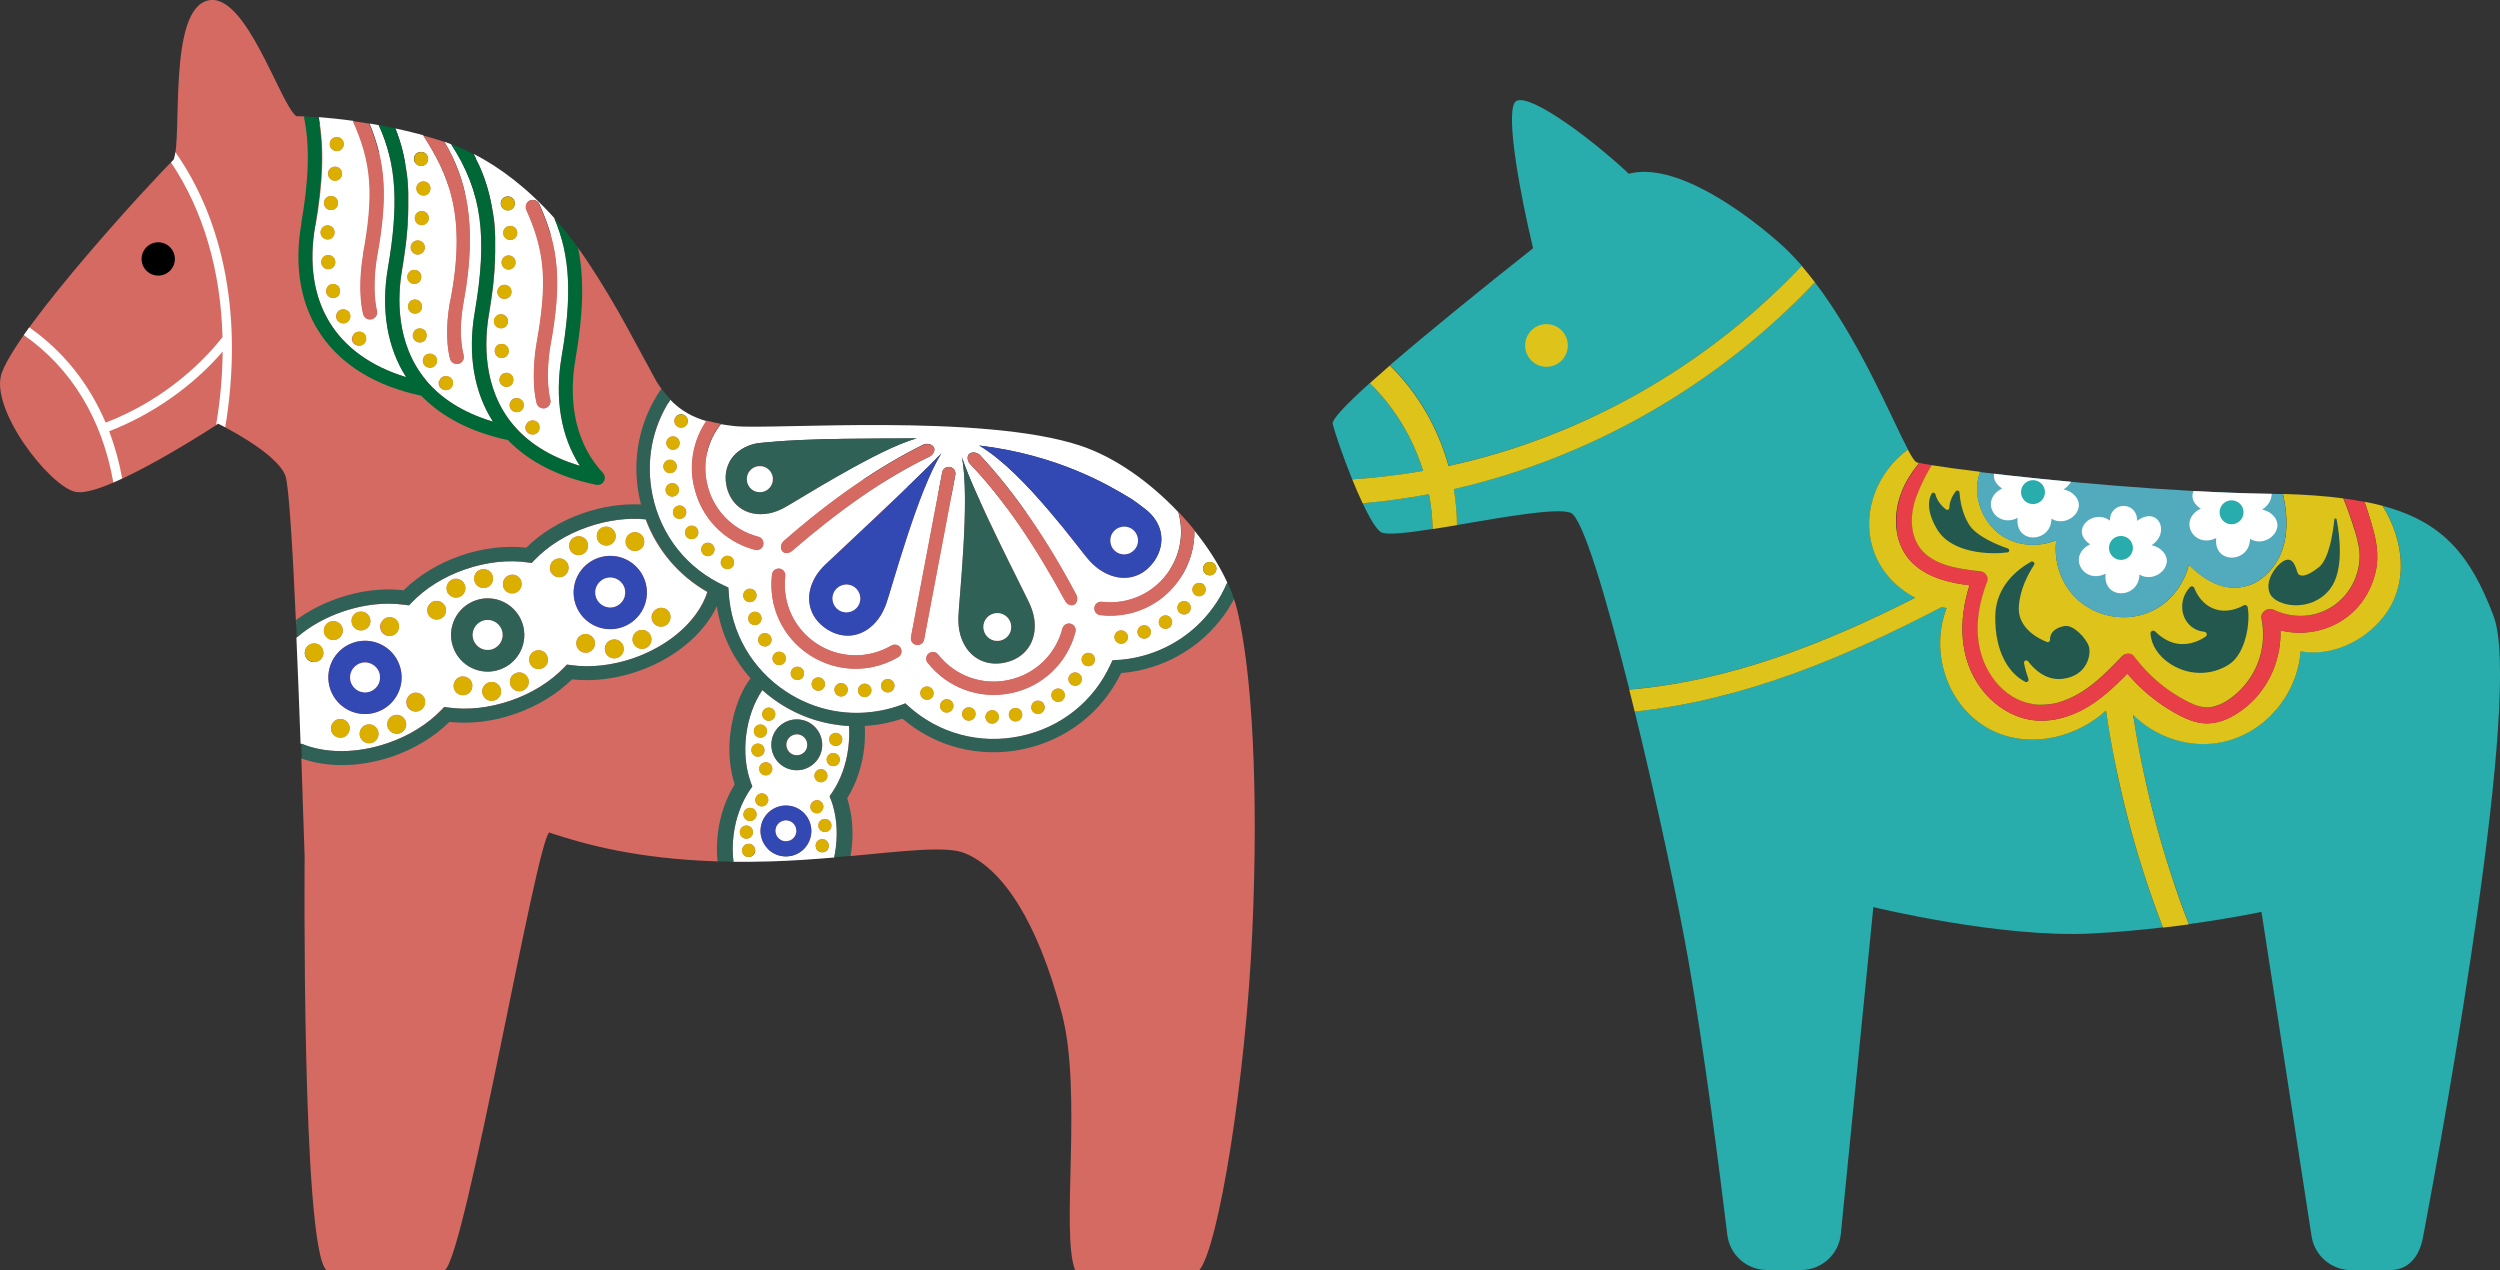 <?xml version="1.0" encoding="UTF-8"?>
<svg id="_レイヤー_2" data-name="レイヤー 2" xmlns="http://www.w3.org/2000/svg" xmlns:xlink="http://www.w3.org/1999/xlink" viewBox="0 0 192.13 97.6">
  <rect x="0" y="0" width="192.13" height="97.6" fill="#333333" stroke="none"/>
  <defs>
    <style>
      .cls-1 {
        fill: none;
      }

      .cls-2 {
        fill: #306157;
      }

      .cls-3 {
        fill: #3248b3;
      }

      .cls-4 {
        fill: #e73e47;
      }

      .cls-5 {
        fill: #dec31a;
      }

      .cls-6 {
        fill: #d56a63;
      }

      .cls-7 {
        fill: #29acac;
      }

      .cls-8 {
        fill: #fff;
      }

      .cls-9 {
        fill: #52abbd;
      }

      .cls-10 {
        fill: #dbaf00;
      }

      .cls-11 {
        fill: #006837;
      }

      .cls-12 {
        fill: #22584e;
      }

      .cls-13 {
        clip-path: url(#clippath);
      }
    </style>
    <clipPath id="clippath">
      <path class="cls-1" d="M152.04,38.51c.18.78.56,1.52,1.12,2.1,1.14,1.19,2.9,1.54,4.45,1.06.14-.04.28-.1.41-.15-.23,1.82.51,3.75,2.01,4.88,1.01.75,2.32,1.13,3.57,1.03,1.31-.1,2.52-.71,3.39-1.69.58-.66,1.01-1.47,1.22-2.34,1.2,1.22,2.74,2.14,4.49,1.63,1.03-.3,1.83-1.09,2.35-2.01.61-1.08.73-2.33.63-3.54-.04-.51-.13-1.01-.23-1.51-.33,0-.66-.02-1-.02-7.55-.12-16.75-.99-22.28-1.67-.27.71-.31,1.48-.14,2.24Z"/>
    </clipPath>
  </defs>
  <g id="_画像" data-name="画像">
    <g>
      <g>
        <path class="cls-6" d="M22.79,8.94c-1.24-.84-3.86-9.55-6.78-8.91-3.16.69-1.96,10.7-2.67,12.25C11.63,13.94,1.55,24.92.15,28.62c-1.03,2.71,3.61,8.72,5.64,9.18,2.25.51,10.98-5.23,10.98-5.23,0,0,4.52,2.19,5.17,4.01.26.74.56,5.7.81,11.33,2.11,3.48,2.49,7.69.41,10.39.15,4.3.25,7.51.25,7.51,0,0-.24,29.88,1.66,31.79h9.14c1.62-1.48,6.95-32.62,7.99-33.62,2.72.91,6.74,2.02,12.92,2.22,1.74-.98,8.26-1.67,10.24-.41,4.14-.38,7.39-.8,8.79-.22,2.89,1.19,5.57,5.17,7.46,12.34,1.59,6.04-.1,16.82,1.01,19.69h9.56c1.47-1.78,3.56-14.73,4.06-25.96.5-11.05-.02-20.01-1.15-24.73-.07-.28-.15-.57-.25-.87,0,0-9.37-4.46-14.56-6.16-7.56-2.49-21.65-4.14-24.52-4.42-2.53-.25-4.94-5.59-4.94-5.59-.19-.27-.38-.56-.55-.89-1.27-2.28-2.79-5.38-5.11-8.87-.24-.36-.49-.72-.74-1.06l-21.07-10.11c-.22,0-.41-.01-.57-.01Z"/>
        <circle cx="12.16" cy="19.9" r="1.28"/>
        <g>
          <path class="cls-8" d="M29.8,57.11c1.63-.56,3.05-1.45,4.13-2.57l.19-.2.28.04c1.53.22,3.2.03,4.83-.53,1.63-.56,3.05-1.45,4.13-2.57l.19-.2.28.04c1.53.22,3.2.03,4.83-.53,2.03-.7,3.74-1.9,4.81-3.39.41-.56.7-1.13.88-1.7-2.2-1.26-3.86-3.22-4.74-5.58-1.41-.14-2.95.06-4.45.58-1.63.56-3.05,1.45-4.13,2.57l-.19.2-.28-.04c-1.53-.22-3.2-.03-4.83.53-1.63.56-3.05,1.45-4.13,2.57l-.19.2-.28-.04c-.42-.06-.84-.09-1.28-.09-1.16,0-2.37.21-3.56.62-1.34.46-2.54,1.15-3.51,1.98.12,2.75.23,5.59.32,8.15,1.79.76,4.23.8,6.68-.04ZM28.42,57.12c-.34.02-.63-.18-.74-.49-.02-.06-.03-.12-.04-.18-.03-.4.27-.75.67-.78.4-.03.75.27.78.67.03.4-.27.75-.67.78ZM36.28,52.89s-.03.09-.05.14c-.02.04-.05.08-.07.12-.03.04-.06.07-.1.1-.04.03-.07.06-.11.08-.04.02-.09.04-.13.06-.18.06-.38.05-.55-.03-.17-.08-.31-.23-.37-.42-.06-.18-.05-.38.04-.55.08-.17.23-.31.41-.37.04-.02.09-.03.14-.03.05,0,.09,0,.14,0,.05,0,.1.01.14.02.05.01.09.03.13.05.21.1.37.31.4.55,0,.05,0,.09,0,.14,0,.05-.01.09-.02.14ZM37.84,53.86c-.34.02-.63-.18-.74-.49-.02-.06-.03-.12-.04-.18-.03-.4.27-.75.67-.78.4-.03.75.27.78.67.03.4-.27.75-.67.78ZM45.7,49.63s-.03.09-.05.13c-.08.17-.23.31-.41.37-.05.02-.09.03-.14.03-.05,0-.09,0-.14,0-.05,0-.09-.01-.14-.02-.05-.01-.09-.03-.13-.05-.04-.02-.08-.05-.12-.07-.04-.03-.07-.06-.1-.1-.03-.04-.06-.07-.08-.11-.03-.04-.05-.08-.06-.13-.06-.18-.05-.38.03-.55.02-.04.05-.08.07-.12.03-.04.06-.07.1-.1.04-.03.07-.06.11-.08.04-.02.09-.04.13-.06.04-.02.09-.03.14-.03.05,0,.09,0,.14,0,.05,0,.1.01.14.02.05.01.09.03.13.05.21.1.37.32.4.55,0,.05,0,.09,0,.14,0,.05-.01.09-.02.14ZM47.26,50.59c-.34.02-.63-.18-.74-.48-.02-.06-.03-.12-.04-.19-.03-.4.27-.75.67-.78.4-.03.75.27.78.67.03.4-.27.75-.67.78ZM50.16,47.12c.08-.17.23-.31.41-.37.18-.06.38-.05.56.03.04.02.08.05.12.07.04.03.07.06.1.1.03.04.06.07.08.11.05.08.08.17.09.27,0,.05,0,.09,0,.14,0,.05-.01.1-.02.14-.01.05-.03.09-.05.14-.08.17-.24.31-.42.37-.18.06-.38.05-.55-.03-.17-.08-.31-.23-.37-.42-.06-.18-.05-.38.03-.55ZM49.94,48.73c.23.33.14.78-.19,1.01-.33.23-.78.14-1.01-.19-.04-.05-.07-.11-.09-.17-.1-.3,0-.65.28-.84h0c.33-.23.78-.14,1.01.19ZM47.82,48.19c-1.47.51-3.07-.27-3.58-1.74-.51-1.47.27-3.07,1.74-3.58s3.07.27,3.58,1.74c.51,1.47-.27,3.07-1.74,3.58ZM48.1,41.44s.03-.09.05-.14c.02-.04.05-.08.07-.12.03-.04.06-.07.1-.1.04-.03.07-.06.11-.08.04-.02.08-.05.13-.06.18-.06.38-.05.56.03.04.02.08.05.12.08.04.03.07.06.1.1.03.04.06.07.08.11.12.2.13.47.03.68-.08.17-.24.31-.42.37-.04.02-.09.03-.14.03-.05,0-.09,0-.14,0-.05,0-.1-.01-.14-.02-.05-.01-.09-.03-.13-.05-.04-.02-.08-.04-.12-.07-.04-.03-.07-.06-.1-.1-.03-.04-.06-.07-.08-.11-.02-.04-.04-.09-.06-.13-.02-.05-.03-.09-.03-.14,0-.05,0-.09,0-.14,0-.05.01-.1.02-.14ZM46.54,40.48c.4-.03.75.27.78.67.03.4-.27.75-.67.78-.33.02-.63-.18-.74-.49-.02-.06-.03-.12-.04-.19-.03-.4.27-.75.67-.77ZM44.06,41.34c.33-.23.78-.14,1.01.19.23.33.14.78-.2,1.01h0c-.33.23-.78.14-1.01-.19-.04-.06-.06-.11-.08-.17-.1-.3,0-.65.28-.84ZM42.29,43.46s.03-.09.05-.14c.02-.04.05-.08.07-.12.03-.04.06-.07.1-.1.04-.03.07-.06.11-.08.04-.03.08-.05.13-.06.18-.06.38-.05.55.03.04.02.08.05.12.08.04.03.07.06.1.1.03.04.06.07.08.11.12.2.13.47.02.68-.08.17-.23.31-.41.37-.05.02-.09.03-.14.03-.05,0-.09,0-.14,0-.05,0-.09-.01-.14-.02-.05-.01-.09-.03-.13-.05-.17-.08-.31-.24-.37-.41-.02-.05-.03-.09-.03-.14,0-.05,0-.09,0-.14,0-.05.01-.1.02-.14ZM40.74,50.38c.08-.17.24-.31.41-.37.18-.06.38-.05.56.03.34.17.5.62.34.97-.08.17-.24.3-.42.37-.18.06-.38.05-.55-.03-.17-.08-.31-.23-.37-.42-.06-.18-.05-.38.03-.55ZM40.51,52c.23.33.14.78-.2,1-.33.23-.78.14-1-.19-.04-.05-.07-.11-.09-.17-.1-.3,0-.65.28-.84.33-.23.78-.14,1,.2ZM38.4,51.46c-1.47.51-3.07-.27-3.58-1.74-.51-1.47.27-3.07,1.74-3.58,1.47-.51,3.07.27,3.58,1.74.51,1.47-.27,3.07-1.74,3.58ZM38.67,44.71s.03-.09.05-.14c.08-.17.23-.31.41-.37.18-.06.38-.05.56.03.04.02.08.05.12.08.04.03.07.06.1.09.03.04.06.07.08.11.05.08.08.18.09.27,0,.05,0,.09,0,.14,0,.05-.01.1-.02.14-.01.05-.03.09-.05.13-.08.17-.24.31-.42.37-.18.06-.38.05-.55-.03-.04-.02-.08-.04-.12-.07-.04-.03-.07-.06-.1-.1-.03-.04-.06-.07-.08-.11-.02-.04-.04-.09-.06-.13-.02-.05-.03-.09-.03-.14,0-.05,0-.09,0-.14,0-.05.01-.09.02-.14ZM37.11,43.74c.4-.03.75.27.78.67.03.4-.27.75-.67.78-.34.02-.63-.18-.74-.49-.02-.06-.03-.12-.04-.19-.03-.4.27-.75.67-.77ZM34.63,44.6c.33-.23.78-.14,1.01.19.23.33.14.78-.19,1.01h0c-.33.23-.78.14-1.01-.19-.04-.06-.06-.11-.08-.17-.1-.3,0-.65.28-.84ZM32.91,46.58c.08-.17.23-.3.41-.37.04-.01.09-.03.14-.03.05,0,.09,0,.14,0,.05,0,.1.01.14.02.05.01.09.03.13.05.21.1.37.32.4.55,0,.05,0,.09,0,.14,0,.05-.01.1-.02.14-.01.05-.03.09-.05.13-.02.04-.04.08-.07.12-.03.04-.06.07-.1.1-.04.03-.07.06-.11.08-.04.02-.09.04-.13.06-.18.06-.38.05-.55-.03-.17-.08-.31-.23-.37-.41-.06-.18-.05-.38.03-.56ZM31.31,53.64c.08-.17.23-.31.41-.37.05-.02.09-.03.14-.03.05,0,.09,0,.14,0,.05,0,.1.01.14.02.05.01.09.03.13.05.04.02.08.04.12.07.04.03.07.06.1.1.03.04.06.07.08.11.05.08.08.17.09.27,0,.05,0,.09,0,.14,0,.05-.01.1-.02.14-.01.05-.03.09-.05.14-.08.17-.23.31-.41.37-.18.06-.38.05-.55-.03-.17-.08-.31-.23-.37-.42-.06-.18-.05-.38.03-.55ZM31.09,55.26c.23.33.14.78-.19,1.01-.33.22-.78.14-1.01-.2-.04-.05-.06-.11-.09-.17-.1-.3,0-.65.28-.84h0c.33-.23.78-.14,1.01.2ZM29.3,47.84c.08-.17.23-.31.41-.37.18-.06.38-.05.55.04.04.02.08.04.12.07.04.03.07.06.1.1.03.04.06.07.08.11.05.08.08.17.09.27,0,.05,0,.09,0,.14,0,.05-.01.1-.02.14-.01.05-.03.09-.05.13-.08.17-.23.31-.41.37-.18.06-.38.05-.55-.03-.17-.08-.31-.23-.37-.41-.06-.18-.05-.38.03-.55ZM27.69,47c.4-.03.75.27.78.67.03.4-.27.75-.67.77-.33.03-.63-.18-.74-.48-.02-.06-.03-.12-.04-.19-.03-.4.27-.75.67-.77ZM24.79,50.48c-.08.17-.23.31-.41.37-.18.06-.38.05-.55-.03-.17-.08-.31-.23-.37-.41-.06-.18-.05-.38.04-.55.08-.17.23-.31.41-.37.18-.06.38-.05.55.04.34.17.5.62.33.97ZM25.01,48.87c-.04-.06-.06-.11-.08-.17-.1-.3,0-.65.28-.84.33-.23.78-.14,1.01.19.23.33.14.78-.19,1.01-.33.23-.78.14-1.01-.19ZM27.13,49.4c1.47-.51,3.07.27,3.58,1.74.51,1.47-.27,3.07-1.74,3.58-1.47.51-3.07-.27-3.58-1.74-.51-1.47.27-3.07,1.74-3.58ZM25.84,56.62c-.17-.08-.31-.23-.37-.41-.06-.18-.05-.38.04-.55.08-.17.23-.31.41-.37.18-.06.38-.05.55.03.21.1.37.31.4.55,0,.05,0,.09,0,.14,0,.05-.01.09-.02.14-.01.05-.03.09-.05.13-.08.17-.23.31-.41.37-.18.06-.38.05-.55-.04Z"/>
          <path class="cls-3" d="M45.98,42.88c-1.47.51-2.25,2.11-1.74,3.58.51,1.47,2.11,2.25,3.58,1.74,1.47-.51,2.25-2.11,1.74-3.58-.51-1.47-2.11-2.25-3.58-1.74ZM47.28,46.62c-.6.21-1.26-.11-1.46-.71-.21-.6.11-1.26.71-1.46.6-.21,1.26.11,1.46.71.21.6-.11,1.26-.71,1.46Z"/>
          <path class="cls-8" d="M46.52,44.45c-.6.21-.92.86-.71,1.46.21.6.86.92,1.46.71.6-.21.92-.86.71-1.46-.21-.6-.86-.92-1.46-.71Z"/>
          <path class="cls-2" d="M36.56,46.14c-1.47.51-2.25,2.11-1.74,3.58.51,1.47,2.11,2.25,3.58,1.74,1.47-.51,2.25-2.11,1.74-3.58-.51-1.47-2.11-2.25-3.58-1.74ZM37.85,49.89c-.6.21-1.26-.11-1.46-.71-.21-.6.11-1.26.71-1.46.6-.21,1.26.11,1.46.71.21.6-.11,1.26-.71,1.46Z"/>
          <path class="cls-8" d="M37.1,47.71c-.6.21-.92.86-.71,1.46.21.6.86.92,1.46.71.6-.21.92-.86.71-1.46-.21-.6-.86-.92-1.46-.71Z"/>
          <path class="cls-3" d="M28.97,54.72c1.47-.51,2.25-2.11,1.74-3.58-.51-1.47-2.11-2.25-3.58-1.74-1.47.51-2.25,2.11-1.74,3.58.51,1.47,2.11,2.25,3.58,1.74ZM27.68,50.97c.6-.21,1.26.11,1.46.71.21.6-.11,1.26-.71,1.46-.6.21-1.26-.11-1.46-.71-.21-.6.11-1.26.71-1.46Z"/>
          <path class="cls-8" d="M28.43,53.15c.6-.21.92-.86.71-1.46-.21-.6-.86-.92-1.46-.71-.6.21-.92.86-.71,1.46.21.6.86.92,1.46.71Z"/>
          <path class="cls-10" d="M42.3,43.87c.06.18.2.33.37.41.04.02.09.04.13.05.05.01.09.02.14.02.05,0,.09,0,.14,0,.05,0,.09-.02.14-.03.18-.06.33-.2.41-.37.1-.21.09-.48-.02-.68-.03-.04-.05-.08-.08-.11-.03-.04-.07-.07-.1-.1-.04-.03-.08-.06-.12-.08-.17-.08-.37-.1-.55-.03-.05.02-.09.04-.13.06-.04.02-.08.05-.11.08-.04.03-.07.07-.1.1-.03.04-.05.08-.07.12-.02.04-.03.09-.05.14-.01.04-.02.09-.02.14,0,.05,0,.09,0,.14,0,.05.02.09.03.14Z"/>
          <path class="cls-10" d="M46.64,41.92c.4-.03.7-.38.67-.78-.03-.4-.38-.7-.78-.67-.4.03-.7.37-.67.77,0,.07.02.13.04.19.1.3.4.51.74.49Z"/>
          <path class="cls-10" d="M43.86,42.34c.23.33.68.42,1.01.2h0c.33-.23.42-.68.2-1.01-.22-.33-.67-.42-1.01-.19-.28.19-.38.53-.28.84.02.06.05.12.08.17Z"/>
          <path class="cls-10" d="M48.11,41.86s.03.09.06.13c.02.04.05.08.08.11.03.04.07.07.1.1.04.03.08.05.12.07.04.02.09.04.13.05.04.01.09.02.14.02.05,0,.09,0,.14,0,.05,0,.09-.02.14-.03.18-.06.33-.2.42-.37.1-.21.09-.48-.03-.68-.03-.04-.05-.08-.08-.11-.03-.04-.07-.07-.1-.1-.04-.03-.08-.06-.12-.08-.17-.08-.37-.1-.56-.03-.04.02-.09.04-.13.06-.04.02-.08.05-.11.08-.04.03-.07.07-.1.1-.03.04-.05.08-.07.12-.02.04-.04.09-.05.14-.01.04-.02.09-.02.14,0,.05,0,.09,0,.14,0,.05.02.09.03.14Z"/>
          <path class="cls-10" d="M50.49,48.09c.17.08.37.1.55.03.18-.06.33-.2.42-.37.02-.04.03-.09.05-.14.01-.04.02-.09.02-.14,0-.05,0-.09,0-.14-.01-.09-.05-.18-.09-.27-.02-.04-.05-.08-.08-.11-.03-.04-.07-.07-.1-.1-.04-.03-.08-.05-.12-.07-.17-.08-.37-.1-.56-.03-.18.06-.33.2-.41.37-.08.17-.1.37-.03.55.06.18.2.33.37.42Z"/>
          <path class="cls-10" d="M47.16,49.15c-.4.03-.7.38-.67.78,0,.07.02.13.04.19.1.3.4.51.74.48.4-.03.7-.37.67-.78-.03-.4-.38-.7-.78-.67Z"/>
          <path class="cls-10" d="M48.93,48.54h0c-.28.19-.39.53-.28.84.02.06.05.12.09.17.22.33.67.42,1.01.19.33-.22.42-.67.19-1.01-.22-.33-.67-.42-1.01-.19Z"/>
          <path class="cls-10" d="M45.32,48.8s-.09-.04-.13-.05c-.04-.01-.09-.02-.14-.02-.05,0-.09,0-.14,0-.05,0-.09.02-.14.03-.05.02-.09.04-.13.06-.04.02-.08.05-.11.08-.04.03-.07.07-.1.1-.03.04-.05.08-.07.12-.08.17-.1.37-.03.55.02.05.04.09.06.13.02.04.05.08.08.11.03.04.07.07.1.1.04.03.08.05.12.07.04.02.09.03.13.05.05.01.09.02.14.02.05,0,.09,0,.14,0,.05,0,.09-.02.14-.03.18-.06.33-.2.41-.37.02-.04.04-.09.05-.13.01-.05.02-.09.02-.14,0-.05,0-.09,0-.14-.03-.24-.19-.45-.4-.55Z"/>
          <path class="cls-10" d="M33.25,47.55c.17.08.37.1.55.03.04-.02.09-.04.13-.06.04-.02.08-.05.11-.08.04-.03.07-.07.1-.1.03-.04.05-.08.07-.12.02-.04.04-.09.05-.13.01-.04.02-.09.02-.14,0-.05,0-.09,0-.14-.03-.24-.19-.45-.4-.55-.04-.02-.09-.04-.13-.05-.04-.01-.09-.02-.14-.02-.05,0-.09,0-.14,0-.05,0-.09.02-.14.03-.18.06-.33.2-.41.37-.08.17-.1.37-.03.56.06.18.2.33.37.41Z"/>
          <path class="cls-10" d="M37.22,45.19c.4-.03.7-.38.67-.78-.03-.4-.38-.7-.78-.67-.4.03-.7.37-.67.77,0,.07.02.13.04.19.1.3.4.51.74.49Z"/>
          <path class="cls-10" d="M34.44,45.61c.23.33.68.42,1.01.2h0c.33-.23.42-.68.19-1.01-.22-.33-.68-.42-1.01-.19-.28.19-.38.53-.28.84.02.06.05.12.08.17Z"/>
          <path class="cls-10" d="M38.69,45.13s.04.09.06.13c.02.04.05.08.08.11.03.04.07.07.1.1.04.03.08.05.12.07.17.08.37.1.55.03.18-.06.33-.2.42-.37.02-.04.04-.09.05-.13.01-.04.02-.09.02-.14,0-.05,0-.09,0-.14-.01-.09-.05-.18-.09-.27-.02-.04-.05-.08-.08-.11-.03-.04-.07-.07-.1-.09-.04-.03-.08-.06-.12-.08-.17-.08-.37-.1-.56-.03-.18.06-.33.2-.41.37-.02.04-.04.09-.05.14-.01.04-.02.09-.02.14,0,.05,0,.09,0,.14,0,.05.02.09.03.14Z"/>
          <path class="cls-10" d="M41.07,51.35c.17.08.37.09.55.03.18-.06.33-.2.42-.37.16-.34,0-.8-.34-.97-.17-.08-.37-.1-.56-.03-.18.06-.33.2-.41.37-.08.17-.1.37-.03.55.06.18.2.33.37.42Z"/>
          <path class="cls-10" d="M39.51,51.8c-.28.19-.39.53-.28.84.02.06.05.12.09.17.22.33.67.42,1,.19.33-.22.42-.67.2-1-.22-.33-.67-.42-1-.2Z"/>
          <path class="cls-10" d="M37.73,52.41c-.4.03-.7.38-.67.78,0,.07.02.13.04.18.11.3.4.51.74.49.4-.03.7-.37.67-.78-.03-.4-.38-.7-.78-.67Z"/>
          <path class="cls-10" d="M35.89,52.06s-.09-.04-.13-.05c-.04-.01-.09-.02-.14-.02-.05,0-.09,0-.14,0-.05,0-.09.02-.14.03-.18.06-.33.2-.41.37-.08.17-.1.37-.04.55.06.18.2.33.37.42.17.08.37.09.55.03.04-.02.09-.03.13-.06.04-.02.08-.05.11-.08.04-.03.07-.07.1-.1.03-.04.05-.08.07-.12.02-.04.04-.09.05-.14.01-.04.02-.09.02-.14,0-.05,0-.09,0-.14-.03-.24-.19-.45-.4-.55Z"/>
          <path class="cls-10" d="M24.46,49.51c-.17-.08-.37-.1-.55-.04-.18.06-.33.2-.41.37-.08.17-.1.37-.04.55.06.18.2.33.37.41.17.08.37.1.55.03.18-.06.33-.2.41-.37.17-.34,0-.8-.33-.97Z"/>
          <path class="cls-10" d="M26.02,49.06c.33-.22.42-.67.19-1.01-.22-.33-.67-.42-1.01-.19-.28.19-.38.53-.28.84.02.06.05.12.08.17.23.33.68.42,1.01.19Z"/>
          <path class="cls-10" d="M27.79,48.45c.4-.03.7-.38.67-.77-.03-.4-.38-.7-.78-.67-.4.03-.7.37-.67.77,0,.07.02.13.04.19.1.3.4.51.74.48Z"/>
          <path class="cls-10" d="M29.64,48.8c.17.08.37.1.55.03.18-.06.33-.2.41-.37.02-.04.04-.09.05-.13.01-.04.02-.09.02-.14,0-.05,0-.09,0-.14-.01-.09-.04-.18-.09-.27-.03-.04-.05-.08-.08-.11-.03-.04-.07-.07-.1-.1-.04-.03-.08-.05-.12-.07-.17-.08-.37-.1-.55-.04-.18.06-.33.2-.41.37-.08.17-.1.37-.03.55.06.18.2.33.37.41Z"/>
          <path class="cls-10" d="M31.65,54.61c.17.08.37.1.55.03.18-.06.33-.2.41-.37.02-.04.04-.09.05-.14.01-.04.02-.09.02-.14,0-.05,0-.09,0-.14-.01-.09-.04-.18-.09-.27-.02-.04-.05-.08-.08-.11-.03-.04-.07-.07-.1-.1-.04-.03-.08-.05-.12-.07-.04-.02-.09-.04-.13-.05-.04-.01-.09-.02-.14-.02-.05,0-.09,0-.14,0-.05,0-.09.02-.14.03-.18.06-.33.2-.41.37-.08.17-.1.37-.03.55.06.18.2.33.37.42Z"/>
          <path class="cls-10" d="M30.08,55.06h0c-.28.19-.39.53-.28.84.02.06.05.12.09.17.22.33.67.42,1.01.2.33-.23.42-.68.19-1.01-.22-.33-.67-.42-1.01-.2Z"/>
          <path class="cls-10" d="M28.31,55.67c-.4.03-.7.38-.67.78,0,.07.02.13.04.18.11.3.4.51.74.49.4-.03.7-.38.67-.78-.03-.4-.38-.7-.78-.67Z"/>
          <path class="cls-10" d="M26.8,56.29s.04-.09.05-.13c.01-.04.02-.09.02-.14,0-.05,0-.09,0-.14-.03-.24-.19-.45-.4-.55-.17-.08-.37-.1-.55-.03-.18.06-.33.2-.41.37-.08.17-.1.37-.04.55.06.18.2.33.37.41.17.08.37.1.55.04.18-.06.33-.2.41-.37Z"/>
          <path class="cls-8" d="M63.86,61.49l-.11-.29.18-.26c.66-.97,1.1-2.17,1.26-3.47.07-.57.08-1.12.05-1.67-1.89-.1-3.74-.7-5.36-1.76-.46-.3-.9-.64-1.3-1-.65.97-1.08,2.16-1.24,3.45-.16,1.3-.04,2.57.36,3.67l.11.29-.18.26c-.66.97-1.1,2.17-1.26,3.47-.09.7-.09,1.39-.01,2.05.91.01,1.87,0,2.88-.03,1.7-.05,3.34-.17,4.88-.3.05-.24.09-.48.12-.73.16-1.3.04-2.57-.36-3.67ZM64.16,56.33c.28-.04.53.15.57.43.04.28-.15.53-.43.57-.05,0-.09,0-.13,0-.22-.03-.4-.2-.43-.43-.04-.28.15-.53.43-.57ZM63.57,58.19c.11-.26.4-.38.66-.28.26.11.38.4.28.66-.09.22-.31.34-.53.31-.04,0-.08-.02-.13-.03-.26-.1-.38-.4-.28-.66ZM63.34,59.18s.05.04.08.06c.03.02.05.05.07.07.02.03.04.05.05.08.01.03.03.06.03.09,0,.03.01.06.02.1,0,.03,0,.07,0,.1-.02.13-.09.25-.19.33-.11.08-.24.12-.37.1-.13-.02-.25-.09-.33-.19-.08-.1-.12-.24-.1-.37,0-.03.01-.06.02-.1.01-.03.02-.06.04-.09.02-.03.04-.06.06-.08.02-.03.05-.05.07-.07.13-.1.31-.13.47-.08.03.01.06.02.09.04ZM61.48,55.3c1.07.13,1.83,1.11,1.7,2.18s-1.11,1.83-2.18,1.7c-1.07-.13-1.83-1.11-1.7-2.18.13-1.07,1.11-1.83,2.18-1.7ZM59.35,59.05s0,.07,0,.1c-.02.13-.09.25-.19.33-.1.08-.24.12-.37.1-.13-.02-.25-.09-.34-.19-.08-.1-.12-.24-.1-.37,0-.03,0-.07.02-.1.01-.03.02-.06.04-.09.02-.03.04-.06.06-.08.02-.03.05-.05.07-.07.13-.1.31-.13.47-.08.03.01.06.02.09.04.03.02.06.04.08.06.03.02.05.05.07.07.02.03.04.05.05.08.01.03.03.06.03.09,0,.03.01.06.02.1ZM58.61,54.7c.1-.26.4-.38.66-.28.26.1.38.4.28.66-.09.22-.31.34-.53.31-.04,0-.09-.02-.13-.03-.26-.11-.38-.4-.28-.66ZM57.97,56c.1-.26.4-.38.66-.28.26.1.38.4.28.66-.09.22-.31.34-.53.31-.04,0-.09-.02-.13-.03-.26-.11-.38-.4-.28-.66ZM57.75,57.72c-.04-.28.15-.53.43-.57.28-.04.53.15.57.43h0c.04.28-.16.53-.43.57-.05,0-.09,0-.13,0-.22-.03-.4-.2-.43-.43ZM56.86,64.02c-.04-.28.15-.53.43-.57.28-.04.53.15.57.43.04.28-.15.53-.43.57-.05,0-.09,0-.13,0-.22-.03-.4-.2-.43-.43ZM57.6,65.85s-.09,0-.13,0c-.22-.03-.4-.2-.43-.43-.04-.28.15-.53.43-.57.28-.04.53.15.57.43.04.28-.15.53-.43.57ZM58.11,62.78c-.09.21-.31.34-.53.31-.04,0-.09-.02-.13-.03-.26-.11-.38-.4-.28-.66.1-.26.4-.38.66-.28.26.1.38.4.28.66ZM58.15,61.78c-.08-.1-.12-.24-.1-.37.02-.13.09-.25.19-.33.03-.02.05-.04.08-.05.03-.01.06-.03.09-.04.03,0,.06-.01.1-.02.07,0,.13,0,.19.02.03.01.06.02.09.04.03.02.06.04.08.06.03.02.05.05.07.07.08.1.12.24.1.37-.02.13-.09.25-.19.33-.1.08-.24.12-.37.1-.13-.02-.25-.09-.33-.19ZM62.34,64.1c-.13,1.07-1.11,1.83-2.18,1.7-1.07-.13-1.83-1.11-1.7-2.18.13-1.07,1.11-1.83,2.18-1.7,1.07.13,1.83,1.11,1.7,2.18ZM62.38,62.31c-.08-.1-.12-.24-.1-.37,0-.03.01-.06.02-.1.01-.03.02-.06.04-.09.02-.03.04-.06.06-.08.02-.03.05-.05.07-.07.03-.02.05-.04.08-.05.03-.01.06-.03.09-.04.03,0,.06-.01.1-.02.06,0,.13,0,.19.02.03.01.06.02.09.04.03.02.06.04.08.06.03.02.05.05.07.07.08.1.12.24.1.37-.02.13-.09.25-.19.33-.11.08-.24.12-.37.1-.13-.02-.25-.09-.33-.19ZM63.66,65.18c-.09.22-.31.34-.53.31-.04,0-.08-.02-.13-.03-.26-.1-.38-.4-.28-.66.11-.26.4-.38.66-.28.26.11.38.4.28.66ZM63.46,63.94s-.09,0-.13,0c-.22-.03-.4-.2-.43-.43h0c-.04-.28.15-.53.43-.57.28-.04.53.15.57.43.04.28-.16.53-.43.57Z"/>
          <path class="cls-2" d="M60.99,59.18c1.07.13,2.05-.63,2.18-1.7s-.63-2.05-1.7-2.18c-1.07-.13-2.05.63-2.18,1.7-.13,1.07.63,2.05,1.7,2.18ZM60.44,57.14c.05-.44.45-.75.89-.69.44.05.75.45.69.89-.05.44-.45.75-.89.69-.44-.05-.75-.45-.69-.89Z"/>
          <path class="cls-8" d="M61.14,58.03c.44.05.84-.26.89-.69.05-.44-.26-.84-.69-.89-.44-.05-.84.26-.89.69-.05.44.26.84.69.89Z"/>
          <path class="cls-3" d="M60.64,61.92c-1.07-.13-2.05.63-2.18,1.7-.13,1.07.63,2.05,1.7,2.18,1.07.13,2.05-.63,2.18-1.7.13-1.07-.63-2.05-1.7-2.18ZM61.19,63.95c-.05.44-.45.75-.89.69-.44-.05-.75-.45-.69-.89.05-.44.45-.75.89-.69.44.05.75.45.69.89Z"/>
          <path class="cls-8" d="M60.5,63.06c-.44-.05-.84.26-.89.69-.05.44.26.84.69.89.44.05.84-.26.89-.69.05-.44-.26-.84-.69-.89Z"/>
          <path class="cls-10" d="M59.25,58.78s-.04-.05-.07-.07c-.02-.02-.05-.04-.08-.06-.03-.02-.06-.03-.09-.04-.16-.05-.34-.02-.47.08-.03.02-.05.04-.07.07-.02.02-.04.05-.06.08-.02.03-.03.06-.04.09-.01.03-.02.06-.02.1-.02.13.02.27.1.37.08.11.2.18.34.19.13.02.27-.02.37-.1.1-.08.17-.2.19-.33,0-.03,0-.07,0-.1,0-.03,0-.07-.02-.1,0-.03-.02-.06-.03-.09-.02-.03-.03-.06-.05-.08Z"/>
          <path class="cls-10" d="M58.18,58.15s.09,0,.13,0c.28-.04.47-.29.43-.57h0c-.04-.28-.29-.47-.57-.43-.27.04-.47.29-.43.57.03.23.21.4.43.43Z"/>
          <path class="cls-10" d="M58.25,56.65s.08.03.13.03c.22.03.44-.09.53-.31.1-.26-.02-.55-.28-.66-.26-.11-.55.02-.66.28-.11.26.02.55.28.66Z"/>
          <path class="cls-10" d="M58.89,55.35s.08.03.13.03c.22.03.44-.09.53-.31.1-.26-.02-.55-.28-.66-.26-.11-.55.02-.66.28-.11.26.02.55.28.66Z"/>
          <path class="cls-10" d="M63.84,58.84s.08.03.13.03c.22.03.44-.1.53-.31.11-.26-.02-.55-.28-.66-.26-.1-.55.02-.66.28-.1.26.02.55.28.66Z"/>
          <path class="cls-10" d="M64.16,57.32s.09,0,.13,0c.27-.04.47-.29.43-.57-.04-.28-.29-.47-.57-.43-.28.04-.47.29-.43.57.03.23.21.4.43.43Z"/>
          <path class="cls-10" d="M62.78,59.22s-.05.04-.07.07c-.02.02-.04.05-.06.08-.02.03-.03.06-.04.09,0,.03-.02.06-.02.1-.02.13.02.27.1.37.08.1.2.18.33.19.13.02.27-.02.37-.1.1-.08.17-.2.19-.33,0-.03,0-.07,0-.1,0-.03,0-.07-.02-.1,0-.03-.02-.06-.03-.09-.02-.03-.03-.06-.05-.08-.02-.03-.04-.05-.07-.07-.02-.02-.05-.04-.08-.06-.03-.02-.06-.03-.09-.04-.16-.05-.34-.02-.47.08Z"/>
          <path class="cls-10" d="M57.43,64.45c.28-.04.47-.29.43-.57-.04-.28-.29-.47-.57-.43-.27.04-.47.29-.43.57.03.23.21.4.43.43.04,0,.09,0,.13,0Z"/>
          <path class="cls-10" d="M57.46,64.86c-.27.04-.47.29-.43.57.03.23.21.4.43.43.04,0,.09,0,.13,0,.28-.04.47-.29.43-.57-.04-.28-.29-.47-.57-.43Z"/>
          <path class="cls-10" d="M57.83,62.12c-.26-.11-.55.02-.66.28-.11.26.02.55.28.66.04.02.09.03.13.03.22.03.44-.1.53-.31.11-.26-.02-.55-.28-.66Z"/>
          <path class="cls-10" d="M58.85,61.87c.1-.08.17-.2.19-.33.02-.13-.02-.27-.1-.37-.02-.03-.04-.05-.07-.07-.02-.02-.05-.04-.08-.06-.03-.02-.06-.03-.09-.04-.06-.02-.13-.03-.19-.02-.03,0-.07,0-.1.02-.03,0-.06.02-.09.04-.03.02-.06.03-.08.05-.1.08-.18.2-.19.33-.02.13.02.27.1.37.08.1.2.17.33.19.13.02.27-.02.37-.1Z"/>
          <path class="cls-10" d="M63.09,62.4c.1-.08.17-.2.19-.33.02-.13-.02-.27-.1-.37-.02-.03-.04-.05-.07-.07-.02-.02-.05-.04-.08-.06-.03-.02-.06-.03-.09-.04-.06-.02-.13-.03-.19-.02-.03,0-.07,0-.1.02-.03,0-.06.02-.09.04-.03.02-.06.03-.08.05-.03.02-.05.04-.07.07-.02.02-.04.05-.06.08-.02.03-.03.06-.04.09,0,.03-.02.06-.02.1-.02.13.02.27.1.37.08.1.2.17.33.19.13.02.27-.02.37-.1Z"/>
          <path class="cls-10" d="M63.38,64.53c-.26-.1-.55.02-.66.28-.1.26.02.55.28.66.04.02.08.03.13.03.22.03.44-.1.53-.31.1-.26-.02-.55-.28-.66Z"/>
          <path class="cls-10" d="M63.32,62.94c-.28.04-.47.29-.43.57h0c.03.23.21.4.43.43.04,0,.09,0,.13,0,.28-.04.47-.29.43-.57-.04-.28-.29-.47-.57-.43Z"/>
          <path class="cls-8" d="M50.14,38.08c.65,3.11,2.67,5.65,5.55,6.96l.28.13.02.31c.17,3.16,1.79,5.97,4.45,7.71,2.2,1.44,4.84,1.94,7.41,1.4.49-.1.97-.24,1.43-.41l.29-.11.23.21c2.35,2.12,5.48,2.96,8.6,2.31,3.11-.65,5.65-2.67,6.96-5.55l.13-.28.31-.02c.49-.03.99-.09,1.47-.19,2.58-.54,4.79-2.05,6.23-4.25.32-.49.6-1,.82-1.53-.61-1.33-1.48-2.7-2.53-4,.02,1.26-.34,2.52-1.06,3.63-.96,1.47-2.43,2.45-4.08,2.79-.68.14-1.39.18-2.1.09-.28-.03-.48-.29-.45-.57.03-.28.29-.48.57-.45,2.07.24,4.06-.69,5.2-2.42.89-1.35,1.11-2.98.68-4.49-2.17-2.29-4.85-4.22-7.55-5.11-7.56-2.49-23.63-1.21-26.5-1.49-.38-.04-.75-.09-1.1-.15-1,1.25-1.41,2.89-1.07,4.51.42,2.04,1.94,3.63,3.96,4.16.27.07.44.35.37.63-.05.2-.21.33-.39.37-.08.02-.16.01-.24,0-2.4-.63-4.2-2.52-4.7-4.94-.37-1.76,0-3.54.99-4.96-1.09-.31-2-.81-2.8-1.64-1.41,2.16-1.92,4.78-1.37,7.38ZM92.49,43.52c.1-.27.4-.4.66-.3.27.1.4.4.3.66-.01.04-.03.07-.05.1-.13.2-.38.29-.61.2-.27-.1-.4-.4-.3-.66ZM91.72,45.03c.16-.24.47-.3.71-.15.24.16.3.47.15.71-.16.24-.47.3-.71.15-.24-.16-.3-.47-.15-.71ZM90.64,46.34c.2-.2.53-.19.73.01.17.18.19.44.06.64-.02.03-.04.06-.07.09-.2.2-.53.19-.73-.01-.2-.2-.19-.53.01-.73ZM89.3,47.37h0c.24-.15.56-.07.71.17.1.17.09.39-.01.55-.04.06-.1.12-.16.16-.24.15-.56.07-.71-.17-.15-.24-.07-.56.17-.71ZM87.77,48.08c.27-.09.56.06.65.32.05.16.03.32-.06.45-.06.09-.15.17-.27.2h0c-.27.09-.56-.05-.65-.32-.09-.27.05-.56.32-.65ZM86.11,48.45c.28-.03.53.18.57.46.01.12-.02.24-.08.33-.08.13-.22.21-.38.23-.28.03-.54-.17-.57-.46-.03-.28.18-.54.46-.56ZM52.44,39.83c-.26.12-.57,0-.68-.26-.02-.03-.03-.07-.03-.11-.05-.23.07-.47.29-.57.26-.12.56,0,.68.26.12.26,0,.56-.25.68ZM51.77,38.15c-.28.06-.55-.12-.61-.4-.06-.28.12-.55.4-.61.28-.06.55.12.61.4.06.28-.12.55-.4.61ZM52.75,41.23c-.05-.06-.08-.13-.09-.21-.04-.19.03-.39.19-.52.23-.17.55-.13.72.1.17.23.13.55-.1.72-.23.17-.55.13-.72-.1ZM53.9,42.33c-.03-.15,0-.31.11-.44.18-.22.51-.25.72-.06.22.18.25.51.06.72-.18.22-.51.25-.72.06-.09-.08-.15-.18-.17-.29ZM57.73,47.96c-.09-.06-.17-.15-.2-.27h0c-.09-.27.06-.56.32-.65.27-.09.56.05.65.32.09.27-.06.56-.32.65-.16.05-.32.03-.45-.06ZM59.05,49.61c-.17.1-.39.09-.55-.01-.06-.04-.12-.1-.16-.16-.15-.24-.07-.56.17-.71.24-.15.56-.07.71.17h0c.15.24.07.56-.17.71ZM60.24,50.97c-.18.17-.44.19-.64.06-.03-.02-.06-.04-.09-.07-.2-.2-.19-.53.01-.73.2-.2.53-.19.73.01.2.2.19.53-.01.73ZM61.71,52.03c-.16.24-.47.3-.71.15-.24-.16-.3-.47-.15-.71.16-.24.47-.3.71-.15.24.16.3.47.15.71ZM63.37,52.75c-.1.27-.4.4-.66.3-.04-.01-.07-.03-.1-.05-.2-.13-.29-.38-.2-.61.1-.27.4-.4.66-.3.27.1.4.4.3.66ZM65.15,53.08c-.04.28-.3.48-.58.44-.08-.01-.15-.04-.21-.08-.16-.11-.26-.3-.23-.5.04-.28.3-.48.58-.44.28.04.48.3.44.58ZM66.5,53.57c-.12.01-.23-.02-.33-.08-.13-.08-.22-.22-.23-.39-.03-.28.19-.53.47-.56.29-.02.53.19.56.47.03.28-.19.53-.47.56ZM68.38,53.19c-.15.05-.31.02-.44-.06-.1-.06-.17-.16-.21-.27-.09-.27.07-.56.34-.65.27-.09.56.06.65.33.09.27-.06.56-.34.65ZM69.03,50.5c-.62.36-1.29.62-1.96.76-1.65.34-3.39.03-4.86-.93-2.07-1.35-3.17-3.72-2.88-6.18.03-.28.29-.48.57-.45.28.03.48.29.45.57-.24,2.07.69,4.06,2.42,5.2,1.74,1.14,3.94,1.19,5.74.14.25-.14.56-.06.7.18.14.25.06.56-.18.7ZM71.64,53.59c-.08.1-.18.16-.29.18-.15.03-.3,0-.43-.1-.22-.18-.26-.5-.08-.72.18-.22.5-.25.72-.07.22.18.25.5.08.72ZM71.29,50.93c-.18-.22-.14-.55.09-.72.22-.18.55-.14.72.09,1.29,1.64,3.36,2.39,5.39,1.96,2.04-.42,3.63-1.94,4.16-3.96.07-.27.35-.44.63-.37.27.07.44.35.37.63-.63,2.4-2.52,4.2-4.94,4.7-2.42.5-4.88-.39-6.41-2.33ZM73.22,54.47c-.07.15-.21.24-.36.28-.11.02-.23.01-.33-.04h0c-.25-.12-.36-.43-.23-.69.13-.25.44-.36.69-.23.25.13.36.44.23.69ZM74.96,54.99c-.05.2-.21.34-.4.38-.07.02-.15.02-.23,0-.28-.07-.44-.35-.38-.62.07-.28.34-.44.62-.38h0c.28.07.44.34.38.62ZM76.35,55.6s-.07.01-.11.01c-.28,0-.51-.24-.51-.52,0-.28.24-.51.52-.51.29,0,.51.24.51.52,0,.25-.18.45-.41.5ZM78.15,55.43c-.28.06-.55-.12-.61-.4-.06-.28.12-.55.4-.61.28-.06.55.12.61.4.06.28-.12.55-.4.61ZM79.98,54.83s-.07.03-.11.03c-.23.05-.47-.07-.57-.29-.12-.26,0-.56.26-.68.26-.12.56,0,.68.25.12.26,0,.57-.26.68ZM81.63,53.84c-.06.05-.13.08-.21.09-.19.04-.39-.03-.52-.19-.17-.23-.13-.55.1-.72.23-.17.55-.13.72.1.17.23.13.55-.1.72ZM83.02,52.52c-.08.09-.18.15-.29.17-.15.03-.31,0-.44-.11-.22-.18-.25-.51-.06-.72.18-.22.51-.25.72-.06.22.18.25.51.06.72ZM84.09,50.92c-.07.14-.21.24-.35.27-.11.02-.23.01-.34-.05-.25-.13-.35-.44-.22-.69.13-.25.44-.35.69-.22.25.13.35.44.22.69ZM86.8,38.25c.37.22.79.56,1.17.84,1.41,1.06,1.65,2.64.77,3.98-.88,1.34-2.42,1.76-3.96.88-.41-.23-.73-.52-1.03-.83-.75-.78-4.95-6.79-8.5-8.88,6.05.72,9.96,3.06,11.54,4.01ZM74.51,34.86c.24-.18.64-.07.81.12,2.6,2.79,5.08,6.36,7.39,10.71.15.29.08.64-.15.77-.06.03-.12.05-.18.05-.2,0-.4-.11-.52-.33-2.33-4.29-4.71-7.81-7.32-10.54-.17-.18-.28-.6-.03-.78ZM73.93,35.15c1,3.03,4.71,10.18,5.16,11.16.18.39.33.8.4,1.26.25,1.75-.7,3.04-2.27,3.36-1.56.33-2.96-.47-3.42-2.17-.12-.45-.15-.89-.14-1.31.02-1.08.92-9.16.27-12.29ZM73.01,35.89c.28.05.46.32.41.6l-2.4,12.66c-.04.21-.2.37-.4.41-.06.01-.13.01-.2,0-.28-.05-.46-.32-.41-.6l2.4-12.66c.05-.28.32-.46.6-.41ZM68.11,46.39c-.15.4-.33.8-.61,1.17-1.06,1.41-2.64,1.65-3.98.77-1.34-.88-1.76-2.42-.88-3.96.23-.41.52-.73.83-1.03.78-.75,6.64-6.18,8.88-8.5-1.75,2.67-3.87,10.52-4.24,11.54ZM71.76,34.36c.16.26-.08.61-.31.72-3.41,1.63-6.89,4.07-10.59,7.26-.18.16-.42.2-.6.12-.06-.03-.11-.06-.15-.12-.17-.21-.11-.56.13-.78,3.71-3.24,7.29-5.7,10.71-7.39.23-.11.64-.08.8.18ZM55.86,37.48c-.38-1.45.31-2.78,1.88-3.3.42-.14.82-.15,1.22-.19,3.42-.33,8.46-.28,11.5-.3-2.9.75-9.3,4.86-10.2,5.33-.36.19-.73.35-1.16.43-1.62.31-2.87-.52-3.25-1.97ZM57.58,45.25c.28-.03.54.18.56.46.03.28-.18.53-.46.57-.12.01-.24-.02-.33-.08-.13-.08-.21-.22-.23-.38-.03-.28.17-.54.46-.57ZM56.14,42.77c.25.13.35.44.22.69-.13.25-.44.35-.69.22-.14-.07-.24-.21-.27-.35-.02-.11-.01-.23.05-.34.13-.25.44-.35.69-.22ZM51.88,32.12c.13-.25.44-.36.69-.23.25.13.36.44.23.69-.13.25-.44.36-.69.23-.15-.07-.24-.21-.28-.36-.02-.11-.01-.23.04-.33h0ZM51.22,33.93c.07-.28.35-.44.62-.38.28.07.44.35.38.62h0c-.07.28-.34.45-.62.38-.2-.05-.34-.21-.38-.4-.02-.07-.02-.15,0-.23ZM51.5,35.33c.29,0,.51.24.51.52,0,.29-.24.51-.52.51-.25,0-.45-.18-.5-.41,0-.04-.01-.07-.01-.11,0-.28.24-.51.52-.51Z"/>
          <path class="cls-2" d="M94.36,46.85c.17-.26.33-.53.48-.81-.14-.42-.31-.85-.51-1.29-.23.52-.5,1.04-.82,1.53-1.44,2.2-3.66,3.71-6.23,4.25-.49.1-.98.17-1.47.19l-.31.02-.13.28c-1.31,2.88-3.84,4.9-6.96,5.55-3.11.65-6.25-.19-8.6-2.31l-.23-.21-.29.11c-.46.17-.94.31-1.43.41-2.58.54-5.21.04-7.41-1.4-2.66-1.74-4.28-4.55-4.45-7.71l-.02-.31-.28-.13c-2.88-1.31-4.9-3.84-5.55-6.96-.54-2.6-.04-5.22,1.37-7.38-.24-.25-.47-.52-.68-.83-1.7,2.44-2.32,5.43-1.7,8.41.04.17.08.34.12.51-1.44-.07-2.97.15-4.46.67-1.69.59-3.19,1.5-4.36,2.65-1.63-.18-3.37.03-5.06.62-1.69.59-3.19,1.5-4.36,2.65-1.63-.18-3.37.03-5.06.62-1.18.41-2.27.98-3.21,1.67.02.44.04.89.06,1.34.97-.84,2.17-1.52,3.51-1.98,1.19-.41,2.39-.62,3.56-.62.43,0,.86.03,1.28.09l.28.04.19-.2c1.07-1.12,2.5-2.01,4.13-2.57,1.63-.56,3.3-.75,4.83-.53l.28.04.19-.2c1.07-1.12,2.5-2.01,4.13-2.57,1.5-.52,3.04-.72,4.45-.58.88,2.37,2.54,4.32,4.74,5.58-.18.57-.48,1.14-.88,1.7-1.08,1.48-2.79,2.68-4.81,3.39-1.63.56-3.3.75-4.83.53l-.28-.04-.19.2c-1.07,1.12-2.5,2.01-4.13,2.57-1.63.56-3.3.75-4.83.53l-.28-.04-.19.2c-1.07,1.12-2.5,2.01-4.13,2.57-2.44.85-4.89.8-6.68.04.01.39.03.78.04,1.16.93.33,1.98.5,3.1.5,1.25,0,2.57-.22,3.89-.67,1.69-.59,3.19-1.5,4.36-2.65,1.63.18,3.37-.03,5.06-.62,1.69-.59,3.19-1.5,4.36-2.65,1.63.18,3.37-.03,5.06-.62,2.23-.77,4.13-2.11,5.34-3.77.29-.4.54-.82.73-1.23.31,2.08,1.21,3.99,2.59,5.54-.92,1.21-1.38,2.88-1.55,4.2-.17,1.38-.06,2.73.33,3.95-.67,1.08-1.12,2.37-1.29,3.74-.09.74-.1,1.47-.03,2.17.4.01.81.02,1.23.03-.08-.66-.08-1.35.01-2.05.16-1.3.6-2.5,1.26-3.47l.18-.26-.11-.29c-.4-1.1-.53-2.37-.36-3.67.16-1.29.59-2.48,1.24-3.45.41.36.84.7,1.3,1,1.63,1.07,3.47,1.66,5.36,1.76.04.54.02,1.1-.05,1.67-.16,1.3-.6,2.5-1.26,3.47l-.18.26.11.29c.4,1.1.53,2.37.36,3.67-.03.25-.07.49-.12.73.43-.04.85-.07,1.26-.11.03-.16.05-.31.07-.47.17-1.38.06-2.73-.33-3.95.67-1.08,1.12-2.37,1.29-3.74.08-.61.09-1.22.06-1.82.53-.03,1.07-.1,1.61-.21.43-.09.86-.21,1.28-.35,2.57,2.19,5.93,3.04,9.26,2.35,3.34-.7,6.07-2.82,7.55-5.85.44-.04.88-.1,1.32-.19,2.85-.59,5.29-2.26,6.89-4.69Z"/>
          <path class="cls-10" d="M74.58,54.37h0c-.28-.07-.55.1-.62.38-.07.28.1.55.38.62.08.02.15.02.23,0,.19-.04.35-.18.4-.38.07-.28-.1-.56-.38-.62Z"/>
          <path class="cls-10" d="M76.26,54.58c-.28,0-.52.22-.52.51,0,.28.22.52.51.52.04,0,.08,0,.11-.01.23-.05.41-.25.41-.5,0-.28-.22-.52-.51-.52Z"/>
          <path class="cls-10" d="M77.94,54.42c-.28.06-.46.33-.4.61.06.28.33.46.61.4.28-.06.46-.33.4-.61-.06-.28-.33-.46-.61-.4Z"/>
          <path class="cls-10" d="M82.24,51.86c-.18.22-.16.54.06.72.13.1.29.14.44.11.11-.02.21-.08.29-.17.18-.22.16-.54-.06-.72-.22-.18-.54-.16-.72.06Z"/>
          <path class="cls-10" d="M79.56,53.89c-.26.12-.37.42-.26.68.1.22.34.34.57.29.04,0,.07-.02.11-.03.26-.12.37-.42.26-.68-.12-.26-.42-.37-.68-.25Z"/>
          <path class="cls-10" d="M81.01,53.02c-.23.17-.27.5-.1.72.12.16.33.23.52.19.07-.01.14-.05.21-.09.23-.17.27-.49.1-.72-.17-.23-.5-.27-.72-.1Z"/>
          <path class="cls-10" d="M83.87,50.23c-.25-.13-.56-.03-.69.22-.13.25-.03.56.22.69.11.06.23.07.34.05.15-.03.28-.12.35-.27.13-.25.03-.56-.22-.69Z"/>
          <path class="cls-10" d="M72.99,53.79c-.25-.13-.56-.02-.69.23-.12.25-.02.56.23.69h0c.11.05.22.07.33.04.15-.03.28-.13.36-.28.13-.25.02-.56-.23-.69Z"/>
          <path class="cls-10" d="M71.56,52.87c-.22-.18-.54-.15-.72.07-.18.22-.14.55.08.72.13.1.28.14.43.1.11-.02.21-.08.29-.18.18-.22.15-.54-.08-.72Z"/>
          <path class="cls-6" d="M77.71,53.27c2.42-.5,4.31-2.31,4.94-4.7.07-.27-.09-.56-.37-.63-.27-.07-.56.09-.63.37-.53,2.02-2.12,3.53-4.16,3.96-2.04.42-4.1-.33-5.39-1.96-.18-.22-.5-.26-.72-.09-.22.18-.26.5-.09.72,1.53,1.94,3.99,2.84,6.41,2.33Z"/>
          <path class="cls-6" d="M81.86,46.19c.12.21.32.34.52.33.06,0,.13-.02.18-.05.24-.14.3-.49.15-.77-2.31-4.35-4.79-7.92-7.39-10.71-.17-.18-.57-.3-.81-.12-.24.19-.14.6.03.78,2.61,2.73,4.99,6.25,7.32,10.54Z"/>
          <path class="cls-6" d="M60.11,42.35c.04.05.09.09.15.12.18.08.42.04.6-.12,3.7-3.19,7.18-5.63,10.59-7.26.23-.11.47-.46.31-.72-.16-.26-.57-.29-.8-.18-3.42,1.68-7.01,4.14-10.71,7.39-.25.21-.31.57-.13.78Z"/>
          <path class="cls-6" d="M70.42,49.56c.07.01.14.01.2,0,.2-.04.36-.2.4-.41l2.4-12.66c.05-.28-.13-.55-.41-.6-.28-.05-.55.13-.6.41l-2.4,12.66c-.05.28.13.55.41.6Z"/>
          <path class="cls-2" d="M73.79,48.75c.47,1.7,1.86,2.5,3.42,2.17,1.56-.33,2.52-1.61,2.27-3.36-.07-.46-.22-.87-.4-1.26-.45-.98-4.16-8.13-5.16-11.16.65,3.13-.25,11.21-.27,12.29,0,.43.01.86.14,1.31ZM76.43,47.14c.58-.12,1.14.25,1.26.83.12.58-.25,1.14-.83,1.26-.58.12-1.14-.25-1.26-.83-.12-.58.25-1.14.83-1.26Z"/>
          <path class="cls-8" d="M76.86,49.23c.58-.12.95-.68.83-1.26-.12-.58-.68-.95-1.26-.83s-.95.68-.83,1.26c.12.58.68.95,1.26.83Z"/>
          <path class="cls-10" d="M51.56,37.14c-.28.06-.46.33-.4.61.06.28.33.46.61.4.28-.06.46-.33.4-.61-.06-.28-.33-.46-.61-.4Z"/>
          <path class="cls-10" d="M51.84,32.46c.03.15.13.28.28.36.25.13.56.02.69-.23.13-.25.02-.56-.23-.69-.25-.13-.56-.02-.69.23h0c-.05.11-.07.23-.04.33Z"/>
          <path class="cls-10" d="M51.6,34.55c.28.07.56-.1.62-.38h0c.07-.28-.1-.56-.38-.62-.28-.07-.55.1-.62.38-.02.08-.02.15,0,.23.04.19.18.35.38.4Z"/>
          <path class="cls-10" d="M52.01,38.9c-.22.1-.34.34-.29.57,0,.04.02.07.03.11.12.26.42.37.68.26.26-.12.37-.42.25-.68-.12-.26-.42-.37-.68-.26Z"/>
          <path class="cls-10" d="M51.49,36.36c.28,0,.52-.22.52-.51,0-.28-.22-.52-.51-.52-.28,0-.52.22-.52.51,0,.04,0,.08.01.11.05.23.25.41.5.41Z"/>
          <path class="cls-10" d="M55.45,42.99c-.06.11-.07.23-.05.34.03.15.12.28.27.35.25.13.56.03.69-.22.13-.25.03-.56-.22-.69-.25-.13-.56-.03-.69.22Z"/>
          <path class="cls-10" d="M54.79,42.56c.18-.22.16-.54-.06-.72-.22-.18-.54-.16-.72.06-.1.13-.14.29-.11.44.02.11.08.21.17.29.22.18.54.16.72-.06Z"/>
          <path class="cls-10" d="M53.46,41.33c.23-.17.27-.5.1-.72-.17-.23-.5-.27-.72-.1-.16.12-.23.33-.19.52.01.07.05.14.09.21.17.23.49.27.72.1Z"/>
          <path class="cls-6" d="M53.32,37.3c.5,2.42,2.31,4.31,4.7,4.94.08.02.16.02.24,0,.19-.04.34-.18.39-.37.07-.28-.09-.56-.37-.63-2.02-.53-3.53-2.12-3.96-4.16-.34-1.62.07-3.25,1.07-4.51-.38-.07-.75-.15-1.1-.25-.98,1.43-1.35,3.21-.99,4.96Z"/>
          <path class="cls-2" d="M60.27,39.02c.9-.47,7.3-4.58,10.2-5.33-3.04.03-8.08-.03-11.5.3-.4.04-.81.05-1.22.19-1.57.51-2.25,1.85-1.88,3.3.38,1.45,1.62,2.28,3.25,1.97.43-.08.8-.25,1.16-.43ZM57.43,37.07c-.14-.53.18-1.08.71-1.22.53-.14,1.08.18,1.22.71.14.53-.18,1.08-.71,1.22-.53.14-1.08-.18-1.22-.71Z"/>
          <path class="cls-8" d="M59.36,36.57c-.14-.53-.68-.85-1.22-.71-.53.14-.85.68-.71,1.22.14.53.68.85,1.22.71.53-.14.85-.68.71-1.22Z"/>
          <path class="cls-10" d="M57.35,46.19c.09.06.21.09.33.08.28-.03.49-.28.46-.57-.03-.28-.28-.49-.56-.46-.28.03-.49.29-.46.57.02.16.1.3.23.38Z"/>
          <path class="cls-10" d="M66.41,52.54c-.28.02-.49.27-.47.56.01.16.1.3.23.39.09.06.21.09.33.08.28-.02.49-.27.47-.56-.02-.28-.27-.49-.56-.47Z"/>
          <path class="cls-10" d="M68.07,52.21c-.27.08-.42.37-.34.65.04.12.11.21.21.27.13.08.28.11.44.06.27-.08.42-.37.34-.65-.09-.27-.38-.42-.65-.33Z"/>
          <path class="cls-10" d="M59.53,50.23c-.2.2-.21.52-.01.73.03.03.06.05.09.07.2.13.46.11.64-.06.2-.2.21-.52.01-.73-.2-.2-.52-.21-.73-.01Z"/>
          <path class="cls-10" d="M59.22,48.9c-.15-.24-.46-.32-.71-.17-.24.15-.32.46-.17.71.04.07.1.12.16.16.16.11.38.12.55.01.24-.15.32-.47.17-.71h0Z"/>
          <path class="cls-10" d="M63.07,52.09c-.26-.1-.56.03-.66.3-.09.23,0,.48.2.61.03.02.06.04.1.05.27.1.56-.03.66-.3.1-.27-.04-.56-.3-.66Z"/>
          <path class="cls-10" d="M61.56,51.32c-.24-.16-.56-.09-.71.15-.16.24-.09.56.15.71.24.16.56.09.71-.15.16-.24.09-.56-.15-.71Z"/>
          <path class="cls-10" d="M64.71,52.5c-.28-.04-.54.16-.58.44-.03.2.07.39.23.5.06.04.13.07.21.08.28.04.54-.16.58-.44.04-.28-.16-.54-.44-.58Z"/>
          <path class="cls-10" d="M58.5,47.36c-.09-.27-.38-.41-.65-.32-.27.09-.41.38-.32.65h0c.04.11.11.21.2.27.13.08.29.11.45.06.27-.09.41-.38.32-.65Z"/>
          <path class="cls-6" d="M68.51,49.61c-1.8,1.05-4,1-5.74-.14-1.74-1.14-2.67-3.13-2.42-5.2.03-.28-.17-.54-.45-.57-.28-.03-.54.17-.57.45-.29,2.46.81,4.83,2.88,6.18,1.47.96,3.21,1.27,4.86.93.68-.14,1.34-.39,1.96-.76.25-.14.33-.46.18-.7-.14-.25-.46-.33-.7-.18Z"/>
          <path class="cls-3" d="M63.47,43.35c-.31.3-.6.62-.83,1.03-.87,1.53-.45,3.08.88,3.96,1.34.88,2.92.64,3.98-.77.28-.37.46-.77.61-1.17.37-1.01,2.49-8.86,4.24-11.54-2.24,2.32-8.1,7.75-8.88,8.5ZM64.47,46.88c-.49-.32-.63-.98-.31-1.48.32-.49.98-.63,1.48-.31.49.32.63.98.31,1.48-.32.49-.98.63-1.48.31Z"/>
          <path class="cls-8" d="M65.63,45.1c-.49-.32-1.15-.18-1.48.31-.32.49-.18,1.15.31,1.48.49.32,1.15.18,1.48-.31.32-.49.18-1.15-.31-1.48Z"/>
          <path class="cls-10" d="M91.87,45.74c.24.16.56.09.71-.15.16-.24.09-.56-.15-.71-.24-.16-.56-.09-.71.15-.16.24-.09.56.15.71Z"/>
          <path class="cls-10" d="M92.79,44.18c.23.09.48,0,.61-.2.02-.03.04-.06.05-.1.1-.27-.03-.56-.3-.66-.27-.1-.56.04-.66.3-.1.26.03.56.3.66Z"/>
          <path class="cls-10" d="M88.09,49.06h0c.11-.04.2-.11.27-.21.08-.13.11-.29.06-.45-.09-.27-.38-.41-.65-.32-.27.09-.41.38-.32.65.09.27.38.41.65.32Z"/>
          <path class="cls-10" d="M86.22,49.47c.16-.02.3-.1.38-.23.06-.09.09-.21.08-.33-.03-.28-.28-.49-.57-.46-.28.03-.49.28-.46.56.03.28.29.49.57.46Z"/>
          <path class="cls-10" d="M89.84,48.25c.07-.04.12-.1.16-.16.11-.16.12-.38.01-.55-.15-.24-.47-.32-.71-.17h0c-.24.15-.32.47-.17.71.15.24.46.32.71.17Z"/>
          <path class="cls-10" d="M91.36,47.07s.05-.06.07-.09c.13-.2.11-.46-.06-.64-.2-.2-.52-.21-.73-.01-.2.2-.21.52-.01.73.2.2.52.21.73.01Z"/>
          <path class="cls-6" d="M89.88,43.82c-1.14,1.74-3.13,2.67-5.2,2.42-.28-.03-.54.17-.57.45-.03.28.17.54.45.57.72.08,1.42.05,2.1-.09,1.65-.34,3.12-1.33,4.08-2.79.72-1.11,1.08-2.37,1.06-3.63-.39-.49-.81-.96-1.24-1.42.44,1.5.21,3.13-.68,4.49Z"/>
          <path class="cls-3" d="M83.75,43.12c.3.31.62.6,1.03.83,1.53.87,3.08.45,3.96-.88.88-1.34.64-2.92-.77-3.98-.37-.28-.8-.62-1.17-.84-1.58-.95-5.5-3.29-11.54-4.01,3.55,2.09,7.75,8.1,8.5,8.88ZM85.5,40.95c.32-.49.98-.63,1.48-.31.49.32.63.98.31,1.48-.32.49-.98.63-1.48.31-.49-.32-.63-.98-.31-1.48Z"/>
          <path class="cls-8" d="M85.81,42.43c.49.32,1.15.18,1.48-.31.32-.49.18-1.15-.31-1.48-.49-.32-1.15-.18-1.48.31-.32.49-.18,1.15.31,1.48Z"/>
          <path class="cls-8" d="M36.57,12.2c.03.05.05.11.08.16.04.08.08.16.12.24.03.06.05.11.08.17.04.08.07.16.11.25.02.06.05.11.07.17.04.09.07.17.1.26.02.05.04.1.06.15.04.12.08.23.12.35,0,.02.02.04.02.07.05.14.09.28.13.41.01.05.03.1.04.15.03.09.05.18.08.28.02.06.03.12.04.17.02.09.04.17.06.26.01.06.03.12.04.18.02.09.04.17.05.26.01.06.02.12.04.18.02.09.03.18.05.27,0,.06.02.12.03.17.02.11.03.22.05.33,0,.04.01.08.02.12.02.15.03.3.05.46,0,.05,0,.1.01.15,0,.11.02.22.02.32,0,.06,0,.13.01.19,0,.1,0,.19.01.29,0,.07,0,.14,0,.2,0,.1,0,.19,0,.29,0,.07,0,.14,0,.21,0,.1,0,.2,0,.31,0,.07,0,.13,0,.2,0,.12,0,.23-.01.35,0,.06,0,.11,0,.17,0,.17-.02.35-.03.52,0,.04,0,.08,0,.12,0,.14-.02.28-.03.42,0,.07-.01.13-.02.2-.01.12-.02.24-.03.35,0,.07-.02.15-.02.23-.01.12-.03.23-.04.35,0,.08-.02.15-.03.23-.02.12-.03.24-.05.36-.01.08-.02.15-.03.23-.02.13-.04.27-.06.4-.01.07-.02.13-.03.2-.03.2-.07.41-.1.62-.33,1.93-.54,5.61,1.86,8.47,0,0,0,0,.01.01,1.09,1.3,2.72,2.43,5.12,3.15-1.46-2.27-1.95-5.19-1.4-8.4.79-4.58.69-7.73-.57-10.64-2.02-2.26-4.13-3.87-6.19-4.93.02.03.03.07.05.1.04.09.09.17.13.26ZM38.23,27.4c-.11-.08-.19-.21-.21-.36-.02-.14.02-.29.1-.4.02-.03.05-.06.07-.08.03-.02.06-.04.08-.06.03-.02.06-.04.1-.04.07-.03.14-.04.21-.03.04,0,.07,0,.11.02.03,0,.07.02.1.03.03.02.06.03.09.06.11.08.19.21.21.36.02.14-.02.29-.1.4-.02.03-.05.06-.07.08-.03.02-.06.04-.09.06-.03.02-.06.03-.1.04-.03.01-.07.02-.1.03-.04,0-.07,0-.11,0-.03,0-.07,0-.11-.02-.03,0-.07-.02-.1-.03-.03-.02-.06-.03-.09-.06ZM38.89,29.73s-.07,0-.11-.02c-.03-.01-.07-.02-.1-.04-.03-.01-.06-.03-.09-.05-.11-.09-.19-.21-.21-.36,0-.03,0-.07,0-.1,0-.04,0-.07.02-.11.01-.03.02-.07.04-.1.02-.03.03-.06.05-.09.02-.03.05-.06.07-.08.02-.02.05-.05.08-.06.03-.02.06-.03.1-.04.17-.06.36-.03.5.08.03.02.06.05.08.07.02.03.05.05.06.09.02.03.03.06.04.1.01.03.02.07.02.1.02.14-.02.29-.1.4-.09.11-.21.19-.36.21-.04,0-.07,0-.11,0ZM39.16,20.71s-.09,0-.13,0c-.3-.03-.51-.3-.48-.6.03-.3.3-.51.59-.48.3.03.51.3.48.59-.03.25-.22.45-.46.48ZM40.73,15.41c.27-.12.59,0,.72.27,1.54,3.41,1.74,6.07.85,10.93-.15.82-.34,2.73,0,4.11.07.29-.11.58-.4.65-.02,0-.03,0-.05.01-.27.04-.54-.13-.6-.41-.38-1.55-.18-3.59,0-4.56.85-4.67.67-7.07-.78-10.29-.12-.27,0-.59.27-.72ZM40.41,32.71s.02-.07.04-.1c.02-.03.03-.06.05-.09.02-.03.05-.06.07-.08.02-.02.05-.05.08-.06.03-.02.06-.03.1-.04.17-.06.36-.03.5.08.03.02.06.05.08.07.02.03.05.05.06.09.02.03.03.06.04.1.01.03.02.07.02.1.02.14-.02.29-.1.4-.09.11-.21.19-.36.21-.04,0-.07,0-.11,0-.04,0-.07,0-.11-.02-.03-.01-.07-.02-.1-.04-.03-.01-.06-.03-.09-.05-.11-.09-.19-.21-.21-.36,0-.03,0-.07,0-.1,0-.04,0-.07.02-.11ZM40.12,30.77s.05.05.06.09c.02.03.03.06.04.1.01.03.02.07.02.1.02.14-.02.29-.1.4-.09.11-.21.19-.36.21-.04,0-.07,0-.11,0-.04,0-.07,0-.11-.02-.03-.01-.07-.02-.1-.04-.03-.01-.06-.03-.09-.05-.11-.09-.19-.21-.21-.36,0-.03,0-.07,0-.1,0-.04,0-.07.02-.11.01-.03.02-.07.04-.1.02-.03.03-.06.05-.09.02-.03.05-.06.07-.08.02-.02.05-.05.08-.06.03-.02.06-.03.1-.04.17-.06.36-.03.5.08.03.02.06.05.08.07ZM39.75,17.9c0,.27-.2.5-.46.54-.03,0-.05,0-.08,0-.3,0-.54-.24-.54-.54,0-.3.24-.54.54-.54.3,0,.54.24.54.54ZM38.94,15.1c.3-.05.57.15.62.44.05.3-.15.57-.44.62,0,0-.01,0-.02,0-.29.04-.56-.16-.61-.44-.05-.3.15-.57.44-.62ZM38.23,22.34c.05-.3.33-.49.63-.44.29.05.49.33.44.62-.04.24-.23.41-.46.45-.05,0-.11,0-.17,0-.29-.05-.49-.33-.45-.63ZM38.53,24.15c.3.01.53.27.51.57-.01.26-.21.47-.46.51-.03,0-.07,0-.1,0-.3-.01-.53-.27-.51-.57.02-.3.27-.53.57-.51Z"/>
          <path class="cls-6" d="M41.23,26.41c-.18.96-.37,3.01,0,4.56.07.27.33.45.6.41.02,0,.03,0,.05-.01.29-.07.47-.36.4-.65-.34-1.38-.14-3.29,0-4.11.89-4.86.68-7.52-.85-10.93-.12-.27-.44-.39-.72-.27-.27.12-.39.44-.27.72,1.45,3.22,1.63,5.62.78,10.29Z"/>
          <path class="cls-10" d="M39.36,29.52c.08-.12.12-.26.1-.4,0-.03-.01-.07-.02-.1-.01-.03-.03-.07-.04-.1-.02-.03-.04-.06-.06-.09-.02-.03-.05-.05-.08-.07-.14-.11-.34-.14-.5-.08-.03.01-.07.03-.1.04-.03.02-.06.04-.08.06-.03.02-.05.05-.07.08-.02.03-.04.06-.05.09-.02.03-.03.07-.04.1,0,.03-.01.07-.02.11,0,.04,0,.07,0,.1.02.14.1.27.21.36.03.02.06.04.09.05.03.02.06.03.1.04.03,0,.07.01.11.02.04,0,.07,0,.11,0,.14-.02.27-.1.36-.21Z"/>
          <path class="cls-10" d="M39.54,30.63s-.07.03-.1.04c-.03.02-.06.04-.08.06-.03.02-.05.05-.07.08-.02.03-.04.06-.05.09-.02.03-.03.07-.04.1,0,.03-.01.07-.02.11,0,.04,0,.07,0,.1.02.14.1.27.21.36.03.02.06.04.09.05.03.02.06.03.1.04.03,0,.07.01.11.02.04,0,.07,0,.11,0,.14-.02.27-.1.36-.21.08-.12.12-.26.1-.4,0-.03-.01-.07-.02-.1-.01-.03-.03-.07-.04-.1-.02-.03-.04-.06-.06-.09-.02-.03-.05-.05-.08-.07-.14-.11-.34-.14-.5-.08Z"/>
          <path class="cls-10" d="M40.61,33.28s.06.04.09.05c.03.02.06.03.1.04.03,0,.07.01.11.02.04,0,.07,0,.11,0,.14-.02.27-.1.36-.21.08-.12.12-.26.1-.4,0-.03-.01-.07-.02-.1-.01-.03-.03-.07-.04-.1-.02-.03-.04-.06-.06-.09-.02-.03-.05-.05-.08-.07-.14-.11-.34-.14-.5-.08-.03.01-.07.03-.1.04-.03.02-.06.04-.08.06-.03.02-.05.05-.07.08-.02.03-.04.06-.05.09-.02.03-.03.07-.04.1,0,.03-.01.07-.02.11,0,.04,0,.07,0,.1.02.14.1.27.21.36Z"/>
          <path class="cls-10" d="M38.68,22.96c.06,0,.11,0,.17,0,.23-.03.42-.21.46-.45.05-.29-.15-.58-.44-.62-.3-.05-.58.15-.63.44-.05.29.15.57.45.63Z"/>
          <path class="cls-10" d="M38.67,17.9c0,.3.24.54.54.54.03,0,.05,0,.08,0,.26-.04.46-.26.46-.54,0-.3-.24-.54-.54-.54-.3,0-.54.24-.54.54Z"/>
          <path class="cls-10" d="M39.1,16.17s.01,0,.02,0c.29-.05.49-.33.44-.62-.05-.29-.33-.49-.62-.44-.29.05-.49.33-.44.62.05.29.32.49.61.44Z"/>
          <path class="cls-10" d="M39.62,20.23c.03-.3-.18-.56-.48-.59-.3-.03-.56.19-.59.48-.03.3.18.57.48.6.05,0,.09,0,.13,0,.24-.03.44-.23.46-.48Z"/>
          <path class="cls-10" d="M38.47,25.23s.07,0,.1,0c.25-.04.45-.24.46-.51.02-.3-.21-.55-.51-.57-.3-.02-.55.22-.57.51-.01.3.22.55.51.57Z"/>
          <path class="cls-10" d="M38.53,27.51s.07,0,.11,0c.04,0,.07-.02.1-.03.03-.01.07-.02.1-.04.03-.02.06-.04.09-.06.02-.02.05-.05.07-.08.09-.11.12-.26.1-.4-.02-.14-.1-.27-.21-.36-.03-.02-.06-.04-.09-.06-.03-.01-.07-.03-.1-.03-.03-.01-.07-.02-.11-.02-.07,0-.14,0-.21.03-.03,0-.07.02-.1.04-.03.02-.06.04-.08.06-.03.02-.05.05-.07.08-.08.11-.12.26-.1.4.02.14.1.27.21.36.03.02.06.04.09.06.03.01.07.03.1.03.03.01.07.02.11.02Z"/>
          <path class="cls-8" d="M30.51,10.19c.05.12.09.24.13.37,0,.02.01.03.02.05.05.14.09.28.13.42.01.05.03.09.04.14.03.09.05.19.08.28.01.06.03.11.04.17.02.09.04.17.06.26.01.06.03.12.04.18.02.09.04.18.05.26.01.06.02.12.03.18.02.09.03.19.05.28,0,.06.02.11.03.17.02.11.03.23.05.34,0,.04.01.08.02.12.02.15.03.3.05.46,0,.05,0,.09.01.14,0,.11.02.22.02.33,0,.06,0,.12.01.19,0,.1.01.2.01.3,0,.07,0,.13,0,.2,0,.1,0,.2,0,.29,0,.07,0,.14,0,.21,0,.1,0,.21,0,.31,0,.07,0,.13,0,.2,0,.12,0,.24-.01.35,0,.05,0,.11,0,.16,0,.17-.02.35-.03.52,0,.04,0,.08,0,.12,0,.14-.02.28-.03.42,0,.07-.01.13-.02.2-.01.12-.02.24-.03.35,0,.07-.02.15-.02.22-.01.12-.03.23-.04.35,0,.08-.02.16-.03.23-.02.12-.03.24-.05.36-.01.08-.02.15-.03.23-.02.13-.04.27-.06.41-.01.07-.02.13-.03.2-.03.2-.07.41-.1.62-.33,1.93-.54,5.6,1.86,8.46,0,0,0,.01.01.02,1.09,1.3,2.72,2.43,5.12,3.15-1.46-2.27-1.95-5.19-1.4-8.4,1-5.8.57-9.29-1.82-12.93-.17-.07-.35-.13-.52-.19,1.64,2.77,2.6,6.28,1.48,12.31-.23,1.23-.34,2.73,0,4.11.07.29-.11.58-.4.65-.02,0-.03,0-.05,0-.27.04-.54-.13-.6-.41-.38-1.55-.17-3.37,0-4.33,1.35-6.74-.16-9.88-2.06-12.83-.72-.2-1.43-.37-2.13-.52.02.05.04.11.06.17.02.05.04.1.05.14ZM31.57,23.99c-.11-.08-.19-.21-.21-.36-.02-.14.02-.29.1-.4.02-.03.05-.06.07-.08.03-.02.06-.04.08-.06.03-.02.06-.03.1-.04.07-.03.14-.04.21-.03.04,0,.07,0,.11.02.03,0,.07.02.1.03.03.02.06.03.09.06.11.08.19.21.21.36.02.14-.02.29-.1.4-.02.03-.05.06-.07.08-.03.02-.06.04-.09.06-.03.02-.06.03-.1.04-.03.01-.07.02-.1.03-.04,0-.07,0-.11,0-.03,0-.07,0-.11-.02-.03,0-.07-.02-.1-.03-.03-.02-.06-.03-.09-.06ZM32.23,26.32s-.07,0-.11-.02c-.03-.01-.07-.02-.1-.04-.03-.01-.06-.03-.09-.05-.11-.09-.19-.21-.21-.36,0-.03,0-.07,0-.1,0-.04,0-.07.02-.11.01-.03.02-.07.04-.1.02-.03.03-.06.05-.09.02-.03.05-.06.07-.08.02-.02.05-.05.08-.06.03-.02.06-.03.1-.04.17-.06.36-.03.5.08.03.02.06.05.08.07.02.03.05.05.06.09.02.03.03.06.04.1.01.03.02.07.02.1.02.14-.02.29-.1.4-.09.11-.21.19-.36.21-.04,0-.07,0-.11,0ZM32.49,17.3s-.09,0-.13,0c-.3-.03-.51-.3-.48-.6.03-.3.3-.51.59-.48.3.03.51.3.48.59-.03.25-.22.45-.46.48ZM33.75,29.3s.02-.07.04-.1c.02-.03.03-.06.05-.09.02-.03.05-.06.07-.08.02-.02.05-.05.08-.06.03-.02.06-.03.1-.04.17-.06.36-.03.5.08.03.02.06.05.08.07.02.03.05.05.06.09.02.03.03.06.04.1.01.03.02.07.02.1.02.14-.02.29-.1.4-.09.11-.21.19-.36.21-.04,0-.07,0-.11,0-.04,0-.07,0-.11-.02-.03-.01-.07-.02-.1-.04-.03-.01-.06-.03-.09-.05-.11-.09-.19-.21-.21-.36,0-.03,0-.07,0-.1,0-.04,0-.07.02-.11ZM33.45,27.36s.05.05.06.09c.02.03.03.06.04.1.01.03.02.07.02.1.02.14-.02.29-.1.4-.09.11-.21.19-.36.21-.04,0-.07,0-.11,0-.04,0-.07,0-.11-.02-.03-.01-.07-.02-.1-.04-.03-.01-.06-.03-.09-.05-.11-.09-.19-.21-.21-.36,0-.03,0-.07,0-.1,0-.04,0-.07.02-.11.01-.03.02-.07.04-.1.02-.03.03-.06.05-.09.02-.03.05-.06.07-.08.02-.02.05-.05.08-.06.03-.02.06-.03.1-.04.17-.06.36-.03.5.08.03.02.06.05.08.07ZM33.08,14.48c0,.27-.2.5-.46.54-.03,0-.05,0-.08,0-.3,0-.54-.24-.54-.54,0-.3.24-.54.54-.54.3,0,.54.24.54.54ZM32.27,11.68c.3-.05.57.15.62.44.05.3-.15.57-.44.62,0,0-.01,0-.02,0-.29.04-.56-.16-.61-.44-.05-.3.15-.57.44-.62ZM31.57,18.93c.05-.3.33-.49.63-.44.29.05.49.33.44.62-.04.24-.23.41-.46.45-.05,0-.11,0-.17,0-.29-.05-.49-.33-.44-.63ZM31.87,20.74c.3.01.53.27.51.57-.01.26-.21.47-.46.51-.03,0-.07,0-.1,0-.3-.01-.53-.27-.51-.57.02-.3.27-.53.57-.51Z"/>
          <path class="cls-6" d="M34.58,23.23c-.18.96-.38,2.78,0,4.33.07.27.33.45.6.41.02,0,.03,0,.05,0,.29-.07.47-.36.4-.65-.34-1.38-.22-2.87,0-4.11,1.12-6.03.16-9.55-1.48-12.31-.16-.05-.32-.11-.47-.15-.39-.12-.77-.23-1.15-.33,1.89,2.95,3.4,6.09,2.06,12.83Z"/>
          <path class="cls-10" d="M32.69,26.1c.08-.12.12-.26.1-.4,0-.03-.01-.07-.02-.1-.01-.03-.03-.07-.04-.1-.02-.03-.04-.06-.06-.09-.02-.03-.05-.05-.08-.07-.14-.11-.34-.14-.5-.08-.03.01-.07.03-.1.04-.03.02-.06.04-.08.06-.03.02-.05.05-.07.08-.02.03-.04.06-.05.09-.02.03-.03.07-.04.1,0,.03-.01.07-.02.11,0,.04,0,.07,0,.1.02.14.1.27.21.36.03.02.06.04.09.05.03.02.06.03.1.04.03,0,.07.01.11.02.04,0,.07,0,.11,0,.14-.02.27-.1.36-.21Z"/>
          <path class="cls-10" d="M32.87,27.21s-.07.03-.1.04c-.03.02-.06.04-.08.06-.03.02-.05.05-.07.08-.02.03-.04.06-.05.09-.02.03-.03.07-.04.1,0,.03-.01.07-.02.11,0,.04,0,.07,0,.1.02.14.1.27.21.36.03.02.06.04.09.05.03.02.06.03.1.04.03,0,.07.01.11.02.04,0,.07,0,.11,0,.14-.02.27-.1.36-.21.08-.12.12-.26.1-.4,0-.03-.01-.07-.02-.1-.01-.03-.03-.07-.04-.1-.02-.03-.04-.06-.06-.09-.02-.03-.05-.05-.08-.07-.14-.11-.34-.14-.5-.08Z"/>
          <path class="cls-10" d="M33.95,29.87s.06.04.09.05c.03.02.06.03.1.04.03,0,.07.01.11.02.04,0,.07,0,.11,0,.14-.02.27-.1.36-.21.08-.12.12-.26.1-.4,0-.03-.01-.07-.02-.1-.01-.03-.03-.07-.04-.1-.02-.03-.04-.06-.06-.09-.02-.03-.05-.05-.08-.07-.14-.11-.34-.14-.5-.08-.03.01-.07.03-.1.04-.03.02-.06.04-.08.06-.03.02-.05.05-.07.08-.02.03-.04.06-.05.09-.02.03-.03.07-.04.1,0,.03-.01.07-.02.11,0,.04,0,.07,0,.1.02.14.1.27.21.36Z"/>
          <path class="cls-10" d="M32,14.49c0,.3.24.54.54.54.03,0,.05,0,.08,0,.26-.04.46-.26.46-.54,0-.3-.24-.54-.54-.54-.3,0-.54.24-.54.54Z"/>
          <path class="cls-10" d="M32.95,16.81c.03-.3-.18-.56-.48-.59-.3-.03-.56.19-.59.48-.03.3.18.57.48.6.05,0,.09,0,.13,0,.24-.03.44-.23.46-.48Z"/>
          <path class="cls-10" d="M32.01,19.55c.06,0,.11,0,.17,0,.23-.03.42-.21.46-.45.05-.29-.15-.58-.44-.62-.3-.05-.58.15-.63.44-.05.29.15.57.44.63Z"/>
          <path class="cls-10" d="M32.44,12.75s.01,0,.02,0c.29-.05.49-.33.44-.62-.05-.29-.33-.49-.62-.44-.29.05-.49.33-.44.62.05.29.32.49.61.44Z"/>
          <path class="cls-10" d="M31.81,21.82s.07,0,.1,0c.25-.04.45-.24.46-.51.02-.3-.21-.55-.51-.57-.3-.02-.55.22-.57.51-.01.3.22.55.51.57Z"/>
          <path class="cls-10" d="M31.86,24.1s.07,0,.11,0c.04,0,.07-.02.1-.03.03-.01.07-.02.1-.04.03-.02.06-.04.09-.06.02-.02.05-.05.07-.08.09-.11.12-.26.1-.4-.02-.14-.1-.27-.21-.36-.03-.02-.06-.04-.09-.06-.03-.01-.07-.03-.1-.03-.03-.01-.07-.02-.11-.02-.07,0-.14,0-.21.03-.03,0-.07.02-.1.04-.03.02-.06.04-.08.06-.03.02-.05.05-.07.08-.08.11-.12.26-.1.4.02.14.1.27.21.36.03.02.06.04.09.06.03.01.07.03.1.03.03.01.07.02.11.02Z"/>
          <path class="cls-8" d="M24.23,17.36c-1,5.8,1.53,9.97,6.99,11.63-1.46-2.27-1.95-5.19-1.4-8.4.82-4.75.68-7.96-.71-10.97-.24-.04-.48-.09-.71-.13,1.28,3.11,1.41,5.73.58,10.28-.15.82-.34,2.73,0,4.11.07.29-.11.58-.4.65-.02,0-.03,0-.05.01-.27.04-.54-.13-.6-.41-.38-1.55-.18-3.59,0-4.56.85-4.66.67-7.07-.77-10.28-1.01-.14-1.91-.23-2.66-.29.44,2.36.34,5.01-.24,8.34ZM24.9,20.58c-.11-.08-.19-.21-.21-.36-.02-.14.02-.29.1-.4.02-.03.05-.06.07-.08.03-.02.06-.04.08-.06.03-.02.06-.04.1-.04.07-.03.14-.04.21-.03.04,0,.07,0,.11.02.03,0,.07.02.1.03.03.02.06.03.09.06.11.08.19.21.21.36.02.14-.02.29-.1.4-.02.03-.05.06-.07.08-.03.02-.06.04-.09.06-.03.02-.06.03-.1.04-.03.01-.07.02-.1.03-.04,0-.07,0-.11,0-.03,0-.07,0-.11-.02-.03,0-.07-.02-.1-.03-.03-.02-.06-.03-.09-.06ZM25.57,22.91s-.07,0-.11-.02c-.03-.01-.07-.02-.1-.04-.03-.01-.06-.03-.09-.05-.11-.09-.19-.21-.21-.36,0-.03,0-.07,0-.1,0-.04,0-.07.02-.11.01-.03.02-.07.04-.1.02-.03.03-.06.05-.09.02-.03.05-.06.07-.08.02-.02.05-.05.08-.06.03-.02.06-.03.1-.04.17-.06.36-.03.5.08.03.02.06.05.08.07.02.03.05.05.06.09.02.03.03.06.04.1.01.03.02.07.02.1.02.14-.02.29-.1.4-.09.11-.21.19-.36.21-.04,0-.07,0-.11,0ZM27.08,25.89s.02-.07.04-.1c.02-.03.03-.06.05-.09.02-.03.05-.06.07-.08.02-.02.05-.05.08-.06.03-.02.06-.03.1-.04.17-.06.36-.03.5.08.03.02.06.05.08.07.02.03.05.05.06.09.02.03.03.06.04.1.01.03.02.07.02.1.02.14-.02.29-.1.4-.09.11-.21.19-.36.21-.04,0-.07,0-.11,0-.04,0-.07,0-.11-.02-.03-.01-.07-.02-.1-.04-.03-.01-.06-.03-.09-.05-.11-.09-.19-.21-.21-.36,0-.03,0-.07,0-.1,0-.04,0-.07.02-.11ZM26.79,23.95s.05.05.06.09c.02.03.03.06.04.1.01.03.02.07.02.1.02.14-.02.29-.1.4-.09.11-.21.19-.36.21-.04,0-.07,0-.11,0-.04,0-.07,0-.11-.02-.03-.01-.07-.02-.1-.04-.03-.01-.06-.03-.09-.05-.11-.09-.19-.21-.21-.36,0-.03,0-.07,0-.1,0-.04,0-.07.02-.11.01-.03.02-.07.04-.1.02-.03.03-.06.05-.09.02-.03.05-.06.07-.08.02-.02.05-.05.08-.06.03-.02.06-.03.1-.04.17-.06.36-.03.5.08.03.02.06.05.08.07ZM25.88,10.53c.3,0,.54.24.54.54,0,.27-.2.5-.46.54-.03,0-.05,0-.08,0-.3,0-.54-.24-.54-.54,0-.3.24-.54.54-.54ZM25.21,13.29c.03-.3.3-.51.59-.48.3.03.51.3.48.59-.03.25-.22.45-.46.48-.04,0-.09,0-.13,0-.3-.03-.51-.3-.48-.6ZM24.9,15.51c.05-.3.33-.49.63-.44.29.05.49.33.44.62-.04.24-.23.41-.46.45-.05,0-.11,0-.17,0-.29-.05-.49-.33-.44-.63ZM25.2,17.32c.3.01.53.27.51.57-.01.26-.21.47-.46.51-.03,0-.07,0-.1,0-.3-.01-.53-.27-.51-.57.02-.3.27-.53.57-.51Z"/>
          <path class="cls-11" d="M23.16,17.18c-1.18,6.82,2.26,11.76,9.21,13.23,1.59,1.64,3.84,2.81,6.66,3.41,1.62,1.67,3.91,2.85,6.8,3.44.04,0,.07.01.11.01.19,0,.38-.1.47-.28.12-.21.09-.46-.07-.64-2.52-2.73-2.54-6.27-2.11-8.76.59-3.43.69-6.13.2-8.54-.6-.83-1.22-1.59-1.84-2.29,1.26,2.92,1.36,6.06.57,10.64-.55,3.21-.06,6.14,1.4,8.4-2.4-.72-4.03-1.85-5.12-3.15,0,0,0,0-.01-.01-2.39-2.86-2.19-6.54-1.86-8.47.04-.21.07-.41.1-.62.01-.07.02-.13.03-.2.02-.14.04-.27.06-.4.01-.08.02-.15.03-.23.02-.12.03-.24.05-.36,0-.08.02-.15.03-.23.01-.12.03-.23.04-.35,0-.08.02-.15.02-.23.01-.12.02-.24.03-.35,0-.07.01-.13.02-.2.01-.14.02-.28.03-.42,0-.04,0-.08,0-.12.01-.18.02-.35.03-.52,0-.06,0-.11,0-.17,0-.12,0-.23.01-.35,0-.07,0-.13,0-.2,0-.1,0-.21,0-.31,0-.07,0-.14,0-.21,0-.1,0-.2,0-.29,0-.07,0-.14,0-.2,0-.1,0-.2-.01-.29,0-.06,0-.13-.01-.19,0-.11-.02-.22-.02-.32,0-.05,0-.1-.01-.15-.01-.15-.03-.31-.05-.46,0-.04-.01-.08-.02-.12-.01-.11-.03-.22-.05-.33,0-.06-.02-.12-.03-.17-.01-.09-.03-.18-.05-.27-.01-.06-.02-.12-.04-.18-.02-.09-.03-.17-.05-.26-.01-.06-.03-.12-.04-.18-.02-.09-.04-.17-.06-.26-.01-.06-.03-.12-.04-.17-.02-.09-.05-.18-.08-.28-.01-.05-.03-.1-.04-.15-.04-.14-.08-.28-.13-.41,0-.02-.02-.04-.02-.07-.04-.12-.08-.23-.12-.35-.02-.05-.04-.1-.06-.15-.03-.09-.07-.17-.1-.26-.02-.06-.05-.11-.07-.17-.03-.08-.07-.16-.11-.25-.02-.06-.05-.11-.08-.17-.04-.08-.08-.16-.12-.24-.03-.05-.05-.11-.08-.16-.04-.09-.09-.17-.13-.26-.02-.03-.03-.07-.05-.1-.58-.3-1.15-.56-1.72-.77,2.39,3.65,2.82,7.14,1.82,12.93-.55,3.21-.06,6.14,1.4,8.4-2.4-.72-4.03-1.85-5.12-3.15,0,0,0-.01-.01-.02-2.39-2.86-2.19-6.53-1.86-8.46.04-.21.07-.41.1-.62.01-.07.02-.13.03-.2.02-.14.04-.27.06-.41.01-.08.02-.15.03-.23.02-.12.03-.24.05-.36.01-.08.02-.16.03-.23.01-.12.03-.23.04-.35,0-.08.02-.15.02-.22.01-.12.02-.24.03-.35,0-.07.01-.13.02-.2.01-.14.02-.28.03-.42,0-.04,0-.08,0-.12.01-.18.02-.35.03-.52,0-.05,0-.11,0-.16,0-.12,0-.24.01-.35,0-.07,0-.13,0-.2,0-.1,0-.21,0-.31,0-.07,0-.14,0-.21,0-.1,0-.2,0-.29,0-.07,0-.13,0-.2,0-.1,0-.2-.01-.3,0-.06,0-.12-.01-.19,0-.11-.02-.22-.02-.33,0-.05,0-.09-.01-.14-.01-.15-.03-.31-.05-.46,0-.04-.01-.08-.02-.12-.01-.11-.03-.23-.05-.34,0-.06-.02-.11-.03-.17-.02-.09-.03-.19-.05-.28-.01-.06-.02-.12-.03-.18-.02-.09-.04-.18-.05-.26-.01-.06-.03-.12-.04-.18-.02-.09-.04-.18-.06-.26-.01-.06-.03-.11-.04-.17-.03-.1-.05-.19-.08-.28-.01-.05-.03-.09-.04-.14-.04-.14-.09-.28-.13-.42,0-.02-.01-.03-.02-.05-.04-.12-.08-.24-.13-.37-.02-.05-.04-.1-.05-.14-.02-.06-.04-.11-.06-.17-.44-.09-.87-.18-1.29-.26,1.4,3.01,1.53,6.21.71,10.97-.55,3.21-.06,6.13,1.4,8.4-5.45-1.66-7.99-5.83-6.99-11.63.58-3.34.68-5.99.24-8.34-.42-.03-.8-.05-1.11-.06.48,2.29.38,4.87-.2,8.22Z"/>
          <path class="cls-6" d="M27.9,19.58c-.18.96-.37,3.01,0,4.56.07.27.33.45.6.41.02,0,.03,0,.05-.01.29-.07.47-.36.4-.65-.34-1.38-.14-3.29,0-4.11.83-4.55.7-7.17-.58-10.28-.44-.07-.86-.14-1.26-.19,1.45,3.21,1.63,5.62.77,10.28Z"/>
          <path class="cls-10" d="M26.03,22.69c.08-.12.12-.26.1-.4,0-.03-.01-.07-.02-.1-.01-.03-.03-.07-.04-.1-.02-.03-.04-.06-.06-.09-.02-.03-.05-.05-.08-.07-.14-.11-.34-.14-.5-.08-.03.01-.07.03-.1.04-.03.02-.06.04-.08.06-.03.02-.05.05-.07.08-.02.03-.04.06-.05.09-.02.03-.03.07-.04.1,0,.03-.01.07-.02.11,0,.04,0,.07,0,.1.02.14.1.27.21.36.03.02.06.04.09.05.03.02.06.03.1.04.03,0,.07.01.11.02.04,0,.07,0,.11,0,.14-.02.27-.1.36-.21Z"/>
          <path class="cls-10" d="M26.21,23.8s-.07.03-.1.04c-.03.02-.06.04-.08.06-.03.02-.05.05-.07.08-.02.03-.04.06-.05.09-.02.03-.03.07-.04.1,0,.03-.01.07-.02.11,0,.04,0,.07,0,.1.02.14.1.27.21.36.03.02.06.04.09.05.03.02.06.03.1.04.03,0,.07.01.11.02.04,0,.07,0,.11,0,.14-.02.27-.1.36-.21.08-.12.12-.26.1-.4,0-.03-.01-.07-.02-.1-.01-.03-.03-.07-.04-.1-.02-.03-.04-.06-.06-.09-.02-.03-.05-.05-.08-.07-.14-.11-.34-.14-.5-.08Z"/>
          <path class="cls-10" d="M27.28,26.45s.06.04.09.05c.03.02.06.03.1.04.03,0,.07.01.11.02.04,0,.07,0,.11,0,.14-.02.27-.1.36-.21.08-.12.12-.26.1-.4,0-.03-.01-.07-.02-.1-.01-.03-.03-.07-.04-.1-.02-.03-.04-.06-.06-.09-.02-.03-.05-.05-.08-.07-.14-.11-.34-.14-.5-.08-.03.01-.07.03-.1.04-.03.02-.06.04-.08.06-.03.02-.05.05-.07.08-.02.03-.04.06-.05.09-.02.03-.03.07-.04.1,0,.03-.01.07-.02.11,0,.04,0,.07,0,.1.02.14.1.27.21.36Z"/>
          <path class="cls-10" d="M25.88,11.61s.05,0,.08,0c.26-.04.46-.26.46-.54,0-.3-.24-.54-.54-.54-.3,0-.54.24-.54.54,0,.3.24.54.54.54Z"/>
          <path class="cls-10" d="M25.15,18.4s.07,0,.1,0c.25-.04.45-.24.46-.51.02-.3-.21-.55-.51-.57-.3-.02-.55.22-.57.51-.01.3.22.55.51.57Z"/>
          <path class="cls-10" d="M25.35,16.14c.06,0,.11,0,.17,0,.23-.03.42-.21.46-.45.05-.29-.15-.58-.44-.62-.3-.05-.58.15-.63.44-.05.29.15.57.44.63Z"/>
          <path class="cls-10" d="M25.7,13.89s.09,0,.13,0c.24-.03.44-.23.46-.48.03-.3-.18-.56-.48-.59-.3-.03-.56.19-.59.48-.03.3.18.57.48.6Z"/>
          <path class="cls-10" d="M25.2,20.68s.07,0,.11,0c.04,0,.07-.02.1-.03.03-.01.07-.02.1-.04.03-.02.06-.04.09-.06.02-.02.05-.05.07-.08.09-.11.12-.26.1-.4-.02-.14-.1-.27-.21-.36-.03-.02-.06-.04-.09-.06-.03-.01-.07-.03-.1-.03-.03-.01-.07-.02-.11-.02-.07,0-.14,0-.21.03-.03,0-.07.02-.1.04-.03.02-.06.04-.08.06-.03.02-.05.05-.07.08-.08.11-.12.26-.1.4.02.14.1.27.21.36.03.02.06.04.09.06.03.01.07.03.1.03.03.01.07.02.11.02Z"/>
          <path class="cls-8" d="M13.48,11.71c-.04.25-.08.44-.14.57-.06.06-.12.12-.2.2,2.48,3.69,3.83,8.31,3.96,13.43-1.13,1.44-4.1,4.7-8.98,6.57-1.28-3.01-3.27-5.5-5.87-7.32-.15.2-.29.4-.42.59,3.65,2.54,6.03,6.47,6.88,11.33.22-.1.45-.2.68-.31-.23-1.27-.57-2.49-1-3.63,3.32-1.28,6.44-3.47,8.72-6.12-.01,1.82-.18,3.71-.5,5.63.1-.06.15-.1.15-.1,0,0,.21.1.55.28,1.36-8.21,0-15.69-3.84-21.15Z"/>
        </g>
      </g>
      <g>
        <g>
          <path class="cls-7" d="M104.72,38.67c.52,1.1,1.02,1.97,1.4,2.22.38.25,1.97.08,3.98-.24-.02-.9-.11-1.8-.28-2.68-1.68.32-3.39.55-5.1.7Z"/>
          <path class="cls-7" d="M143.89,41.98c-.79-2.79.47-5.76,2.74-7.43-1.23-2.34-3.7-8.34-7.16-12.87-7.42,7.86-17.22,13.51-27.75,15.9.15.91.24,1.84.24,2.77,3.61-.61,7.71-1.35,8.75-.94.91.36,2.71,6.41,4.51,13.58,7.72-.65,15.02-3.53,21.98-7.06-1.56-.82-2.8-2.17-3.31-3.96Z"/>
          <path class="cls-7" d="M111.33,35.8c.65-.14,1.29-.29,1.94-.46,9.6-2.48,18.42-7.73,25.2-14.92-.58-.66-1.17-1.28-1.8-1.82-2.86-2.5-7.99-6.16-11.49-5.25-3.46-3.21-8.18-6.54-8.79-5.44-.63,1.13.4,6.85,1.43,11.17-3.63,2.87-7.88,6.3-11,8.99,2.17,2.12,3.71,4.82,4.51,7.72Z"/>
          <path class="cls-7" d="M105.27,29.44c-1.8,1.62-2.93,2.8-2.85,3.14.18.71.79,2.51,1.5,4.26,1.83-.12,3.65-.33,5.45-.65-.78-2.52-2.18-4.86-4.1-6.74Z"/>
          <path class="cls-7" d="M191.64,47.35c-1.75-4.63-3.85-7.22-8.52-8.47,1.61,2.6,2.07,6,.04,8.53-1.51,1.89-4.01,3.05-6.35,2.63-.24,3.27-2.65,6.22-5.95,6.96-2.5.56-5.16-.32-6.93-2.08.04.2.07.4.1.59.2,1.27.44,2.54.71,3.8.56,2.64,1.26,5.26,2.1,7.83.43,1.31.89,2.6,1.38,3.88,3.34-.46,5.58-.94,5.58-.94l3.85,24.93c.23,1.49,1.52,2.6,3.03,2.6h2.97c1.47,0,2.28-1.05,2.56-2.5,1.76-9.33,7.65-41.9,5.43-47.75Z"/>
          <path class="cls-7" d="M162.54,58.58c-.26-1.32-.5-2.65-.69-3.98-2.22,2.03-5.59,2.89-8.4,1.69-3.66-1.55-5.23-6-3.85-9.57-.13-.02-.25-.04-.38-.07-7.47,3.89-15.28,7.16-23.59,8.03,1.71,6.98,3.34,14.66,4.12,19.09,1.22,6.92,2.44,16.52,3,21.14.19,1.54,1.49,2.69,3.04,2.69h2.63c1.57,0,2.89-1.19,3.05-2.76l2.5-25.13s9.79,2.4,16.81,2.03c1.93-.1,3.78-.27,5.44-.47-.55-1.42-1.06-2.86-1.52-4.32-.88-2.75-1.61-5.55-2.17-8.38Z"/>
          <path class="cls-5" d="M139.47,21.68c-.33-.43-.67-.85-1.01-1.25-6.78,7.18-15.6,12.44-25.2,14.92-.64.17-1.29.32-1.94.46-.8-2.9-2.34-5.6-4.51-7.72-.55.48-1.07.94-1.54,1.36,1.92,1.88,3.32,4.22,4.1,6.74-1.8.31-3.62.53-5.45.65.26.64.53,1.27.8,1.84,1.71-.15,3.41-.38,5.1-.7.17.88.26,1.78.28,2.68.59-.09,1.22-.2,1.87-.3,0-.93-.09-1.85-.24-2.77,10.53-2.4,20.33-8.04,27.75-15.9Z"/>
        </g>
        <circle class="cls-5" cx="118.85" cy="26.55" r="1.64"/>
        <g>
          <path class="cls-5" d="M183.13,38.88c-.45-.12-.92-.23-1.41-.32.19.53.34,1.07.5,1.58.39,1.26.65,2.53.34,3.83-.27,1.13-.83,2.19-1.67,3-1.49,1.43-3.66,1.97-5.64,1.47.04.94-.13,1.89-.45,2.78-.38,1.04-1.01,2.02-1.82,2.78-.91.85-2.13,1.61-3.42,1.59-.74,0-1.43-.29-2.08-.62-.57-.3-1.12-.64-1.64-1.02-.87-.64-1.66-1.37-2.35-2.19-1.08,1.1-2.22,2.18-3.61,2.87-1.38.69-2.96.99-4.47.54-1.25-.37-2.36-1.2-3.14-2.24-1.74-2.31-1.76-5.3-.91-7.95-.72-.09-1.44-.22-2.14-.44-.82-.26-1.59-.66-2.22-1.25-.67-.64-1.09-1.53-1.23-2.44-.15-1-.02-2,.33-2.94.31-.86.82-1.62,1.38-2.33-.08-.02-.14-.04-.18-.05-.15-.06-.38-.41-.68-.98-2.27,1.67-3.53,4.64-2.74,7.43.5,1.78,1.75,3.14,3.31,3.96-6.96,3.53-14.26,6.41-21.98,7.06.14.56.28,1.12.42,1.69,8.31-.87,16.13-4.14,23.59-8.03.13.03.25.05.38.07-1.38,3.57.19,8.02,3.85,9.57,2.81,1.19,6.18.34,8.4-1.69.19,1.33.42,2.66.69,3.98.57,2.83,1.29,5.63,2.17,8.38.46,1.45.97,2.89,1.52,4.32.7-.08,1.37-.17,1.99-.25-.5-1.28-.96-2.57-1.38-3.88-.84-2.57-1.54-5.18-2.1-7.83-.27-1.26-.51-2.53-.71-3.8-.03-.19-.07-.39-.1-.59,1.78,1.76,4.43,2.64,6.93,2.08,3.3-.74,5.7-3.69,5.95-6.96,2.34.42,4.84-.74,6.35-2.63,2.02-2.53,1.57-5.93-.04-8.53Z"/>
          <path class="cls-4" d="M145.78,40.86c.14.91.56,1.8,1.23,2.44.63.6,1.4,1,2.22,1.25.69.22,1.41.34,2.14.44-.86,2.65-.83,5.64.91,7.95.78,1.04,1.89,1.87,3.14,2.24,1.5.44,3.09.14,4.47-.54,1.39-.69,2.53-1.77,3.61-2.87.69.82,1.48,1.56,2.35,2.19.52.38,1.07.72,1.64,1.02.65.33,1.34.61,2.08.62,1.29.02,2.51-.74,3.42-1.59.81-.76,1.44-1.74,1.82-2.78.32-.89.49-1.84.45-2.78,1.98.49,4.15-.04,5.64-1.47.84-.81,1.4-1.87,1.67-3,.31-1.3.05-2.58-.34-3.83-.16-.51-.31-1.05-.5-1.58-.51-.1-1.05-.19-1.62-.26.26.61.48,1.23.69,1.86.18.56.36,1.11.47,1.69.1.55.12.94.05,1.47-.24,1.83-1.56,3.41-3.41,3.87-1.03.26-2.18.13-3.15-.34-.42-.21-1.04.17-.94.67.39,1.93-.15,3.9-1.49,5.35-.62.67-1.5,1.36-2.48,1.47-.57.07-1.13-.14-1.63-.39-.51-.25-1-.55-1.47-.88-1.05-.73-1.98-1.65-2.75-2.67-.19-.26-.65-.23-.86-.01-.99,1.02-1.99,2.07-3.21,2.82-.58.35-1.19.63-1.85.8-.59.15-1.27.2-1.82.1-2.34-.4-3.88-2.58-4.19-4.83-.21-1.55.1-3.16.67-4.6.14-.37-.14-.74-.51-.78-1.44-.16-3.12-.35-4.23-1.33-1.25-1.1-1.25-2.91-.72-4.37.31-.86.73-1.67,1.19-2.46-.44-.07-.76-.13-.96-.18-.56.71-1.07,1.48-1.38,2.33-.34.94-.48,1.95-.33,2.94Z"/>
        </g>
        <g>
          <path class="cls-5" d="M181.24,41.85c-.1-.58-.29-1.14-.47-1.69-.21-.64-.43-1.25-.69-1.86-1.36-.18-2.89-.29-4.62-.34.1.5.19,1,.23,1.51.1,1.21-.02,2.46-.63,3.54-.52.92-1.31,1.71-2.35,2.01-1.75.51-3.29-.41-4.49-1.63-.21.86-.64,1.68-1.22,2.34-.87.99-2.08,1.59-3.39,1.69-1.25.1-2.57-.28-3.57-1.03-1.51-1.13-2.25-3.06-2.01-4.88-.13.06-.27.11-.41.15-1.55.48-3.32.13-4.45-1.06-.55-.58-.94-1.32-1.12-2.1-.17-.76-.13-1.54.14-2.24-1.59-.19-2.88-.37-3.74-.51-.46.78-.88,1.6-1.19,2.46-.53,1.46-.52,3.27.72,4.37,1.11.97,2.79,1.17,4.23,1.33.36.04.65.41.51.78-.57,1.45-.88,3.05-.67,4.6.3,2.26,1.85,4.44,4.19,4.83.55.09,1.23.04,1.82-.1.66-.17,1.27-.45,1.85-.8,1.22-.75,2.22-1.8,3.21-2.82.21-.21.67-.24.86.01.77,1.02,1.69,1.94,2.75,2.67.47.33.96.62,1.47.88.5.25,1.06.45,1.63.39.97-.11,1.85-.8,2.48-1.47,1.34-1.44,1.88-3.41,1.49-5.35-.1-.5.51-.88.94-.67.98.47,2.12.6,3.15.34,1.85-.46,3.17-2.04,3.41-3.87.07-.53.05-.92-.05-1.47Z"/>
          <path class="cls-9" d="M152.04,38.51c.18.78.56,1.52,1.12,2.1,1.14,1.19,2.9,1.54,4.45,1.06.14-.04.28-.1.41-.15-.23,1.82.51,3.75,2.01,4.88,1.01.75,2.32,1.13,3.57,1.03,1.31-.1,2.52-.71,3.39-1.69.58-.66,1.01-1.47,1.22-2.34,1.2,1.22,2.74,2.14,4.49,1.63,1.03-.3,1.83-1.09,2.35-2.01.61-1.08.73-2.33.63-3.54-.04-.51-.13-1.01-.23-1.51-.33,0-.66-.02-1-.02-7.55-.12-16.75-.99-22.28-1.67-.27.71-.31,1.48-.14,2.24Z"/>
        </g>
        <g class="cls-13">
          <g>
            <path class="cls-8" d="M159.29,37.93c-.2-.16-.45-.26-.7-.32,1.48-.94.53-3.08-1.11-1.87.03-1.53-2.08-1.53-2.09-.02-1.33-.97-3.13.76-1.52,1.82-1.8.9-.5,3.1,1.19,2.26-.23,2.04,2.57,1.95,2.6.06,1.26.78,2.95-.87,1.62-1.93Z"/>
            <path class="cls-7" d="M157.16,37.82c0,.51-.41.92-.92.92s-.92-.41-.92-.92.41-.92.92-.92.92.41.92.92Z"/>
          </g>
          <g>
            <path class="cls-8" d="M166.05,42.22c-.2-.16-.45-.26-.7-.32,1.48-.94.53-3.08-1.11-1.87.03-1.53-2.08-1.53-2.09-.02-1.33-.97-3.13.76-1.52,1.82-1.8.9-.5,3.1,1.19,2.26-.23,2.04,2.57,1.95,2.6.06,1.26.78,2.95-.87,1.62-1.93Z"/>
            <path class="cls-7" d="M163.92,42.11c0,.51-.41.92-.92.92s-.92-.41-.92-.92.41-.92.92-.92.92.41.92.92Z"/>
          </g>
          <g>
            <path class="cls-8" d="M174.55,39.48c-.2-.16-.45-.26-.7-.32,1.48-.94.53-3.08-1.11-1.87.03-1.53-2.08-1.53-2.09-.02-1.33-.97-3.13.76-1.52,1.82-1.8.9-.5,3.1,1.19,2.26-.23,2.04,2.57,1.95,2.6.06,1.26.78,2.95-.87,1.62-1.93Z"/>
            <path class="cls-7" d="M172.42,39.37c0,.51-.41.92-.92.92s-.92-.41-.92-.92.41-.92.92-.92.92.41.92.92Z"/>
          </g>
        </g>
        <path class="cls-12" d="M154.27,42.46c.17-.02.19-.26.03-.31-.84-.29-2.43-.94-2.99-1.86-.54-.88-.68-1.9-.72-2.44-.01-.15-.2-.2-.29-.09-.21.28-.48.73-.49,1.27,0,.13-.15.2-.26.12-.27-.21-.67-.6-.81-1.16-.04-.15-.23-.17-.3-.04-.23.43-.42,1.32.45,2.76,1.1,1.81,4.05,1.93,5.37,1.74Z"/>
        <path class="cls-12" d="M156.32,43.42c.1-.15-.07-.33-.23-.25-.97.54-2.71,1.84-2.75,4.16-.05,2.89,1.15,4.5,2.31,5.07.14.07.29-.07.24-.21-.11-.31-.26-.79-.34-1.23-.03-.18.2-.28.31-.14.46.61,1.37,1.5,2.65,1.35,1.93-.23,2.23-1.91,2.01-2.53s-1.18-1.63-1.83-1.53c-.58.09-1.16.4-1.14,1.07,0,.12-.12.21-.24.16-.66-.26-2.26-1.07-2.16-2.71.08-1.35.73-2.54,1.17-3.21Z"/>
        <path class="cls-12" d="M168.64,45.19c-.06-.14-.24-.17-.34-.06-.27.29-.65.86-.59,1.66.08.99.81,1.69,1.69,1.76.19.01.27.26.11.37-.39.27-1,.58-1.8.58-.95,0-1.68-.57-2.08-.97-.14-.14-.37-.03-.36.16.04.53.27,1.37,1.23,2.12,1.55,1.2,3.49,1.13,4.84.23,1.24-.83,1.62-3.19,1.4-4.37-.03-.14-.18-.22-.3-.15-.41.23-1.31.62-2.25.28-.92-.32-1.37-1.15-1.55-1.59Z"/>
        <path class="cls-12" d="M179.57,39.91c-.02-.09-.16-.09-.17,0-.1,1-.4,3.07-1.21,3.7-1.08.85-1.53.68-1.63.38-.1-.3-.3-1.2-.95-.93-.65.28-1.63,1.6-1.15,2.58.48.98,3.13,1.48,4.59-.35,1.13-1.42.75-4.2.52-5.39Z"/>
      </g>
    </g>
  </g>
</svg>